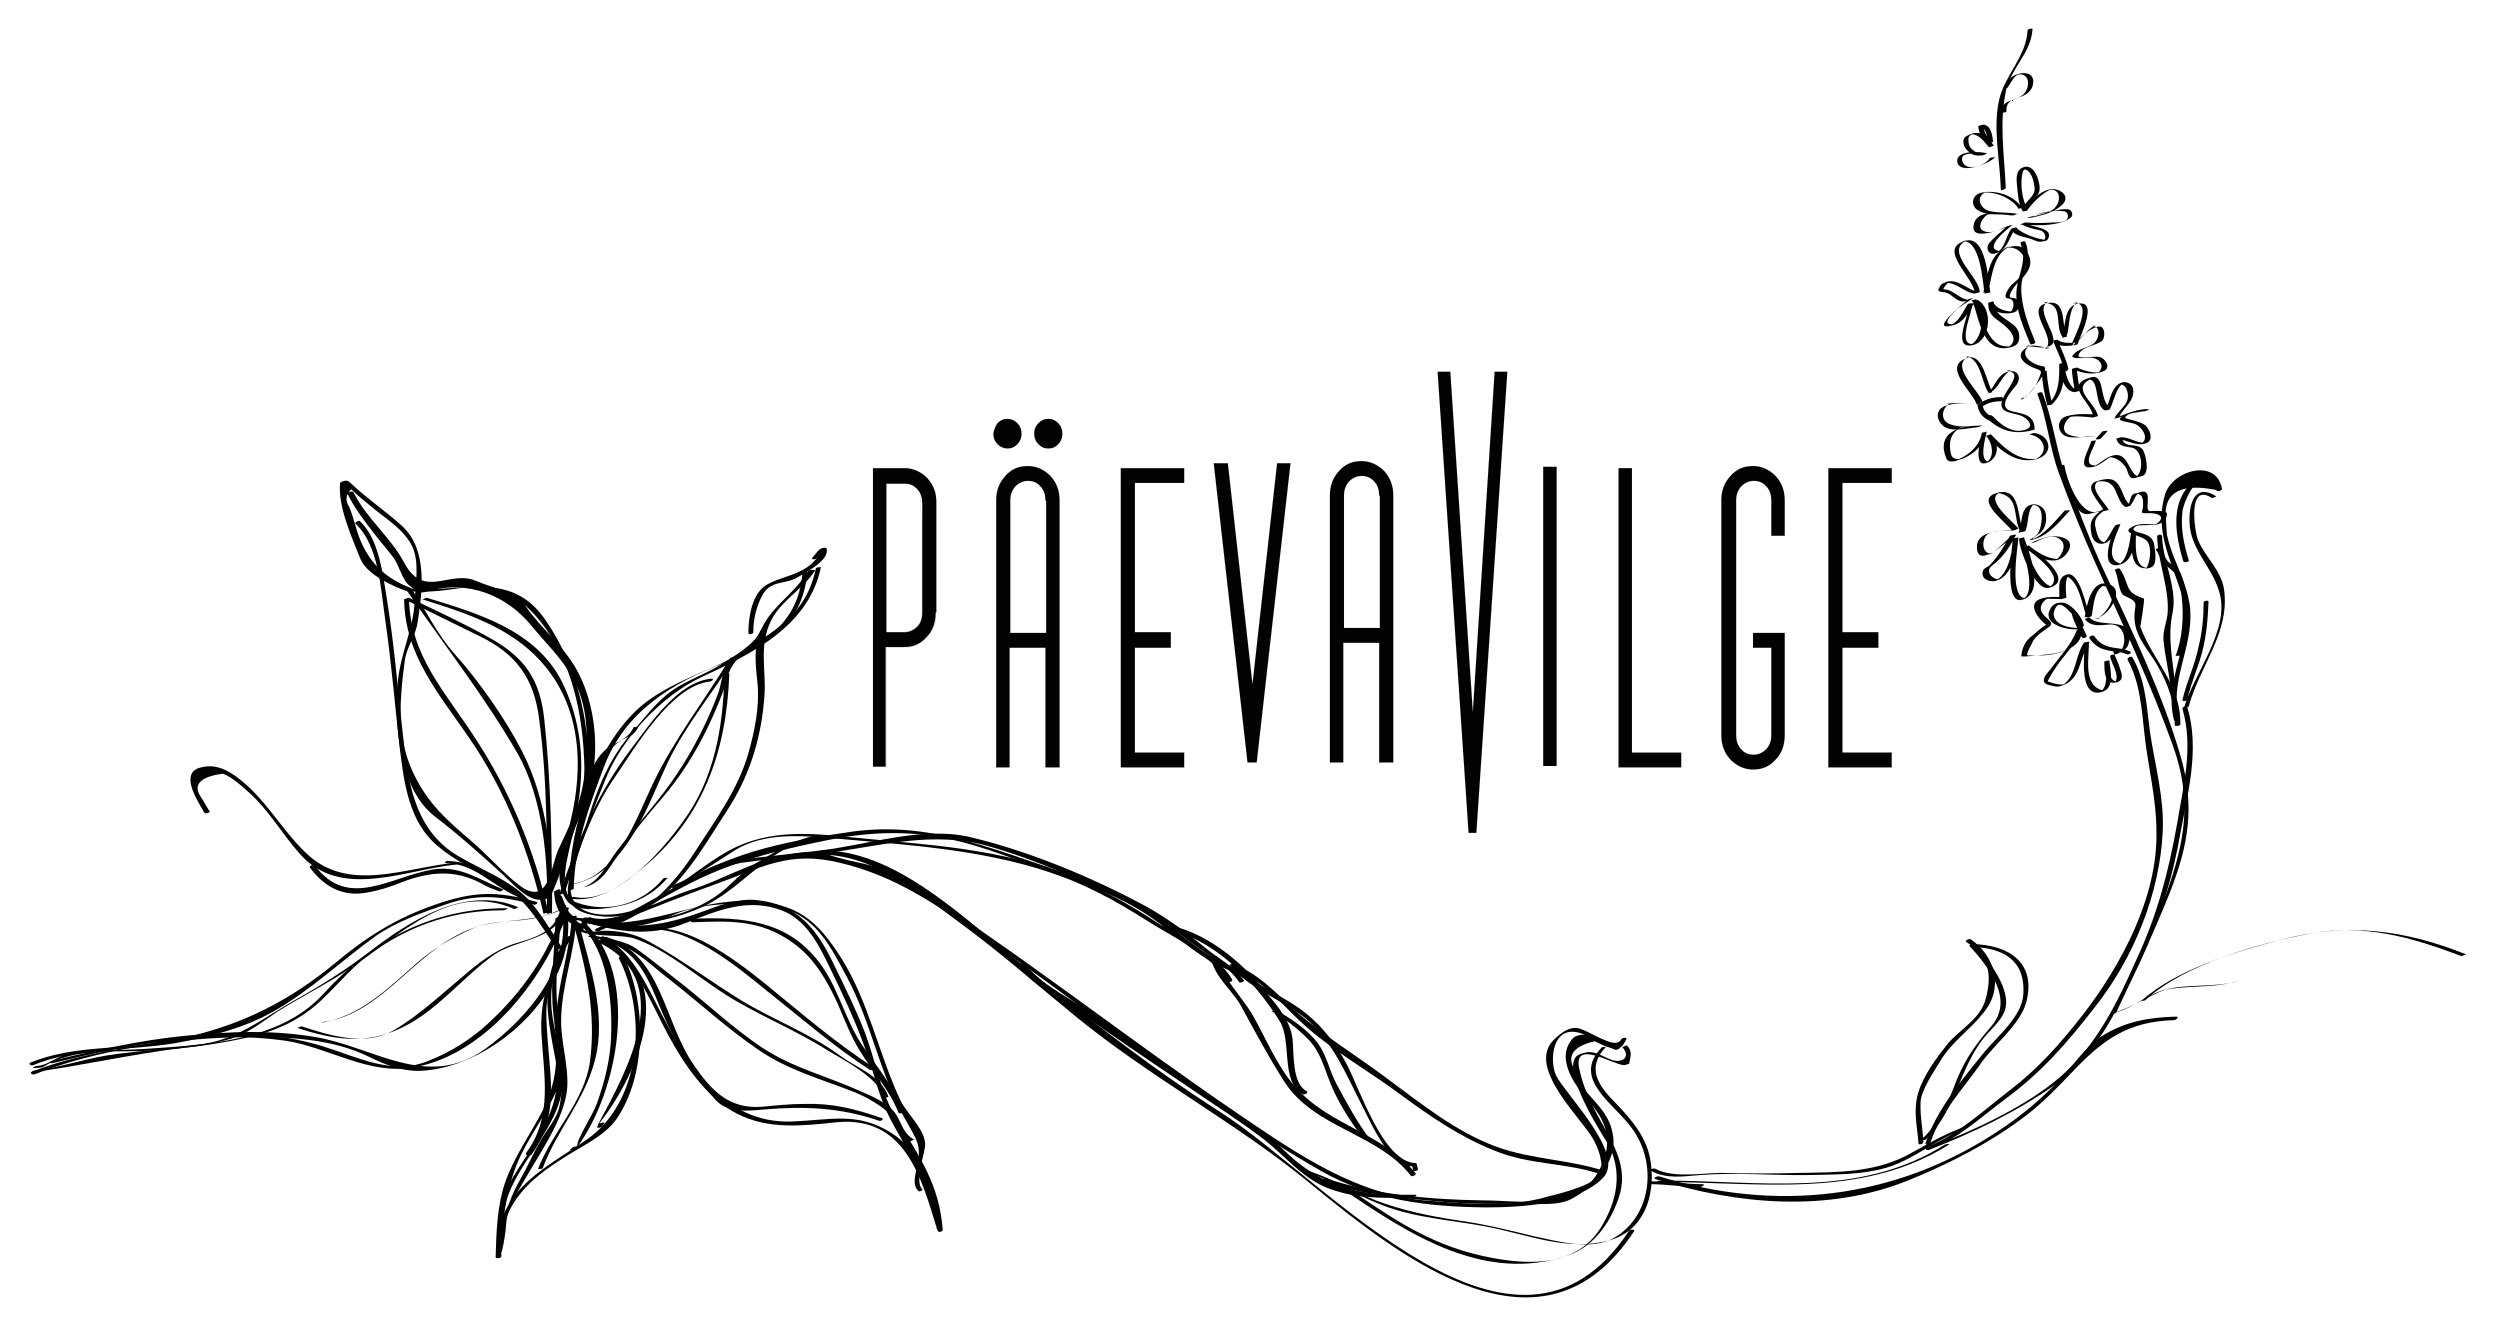 <?xml version="1.0" encoding="utf-8"?>
<!-- Generator: Adobe Illustrator 22.0.1, SVG Export Plug-In . SVG Version: 6.00 Build 0)  -->
<svg version="1.1" id="Layer_1" xmlns="http://www.w3.org/2000/svg" xmlns:xlink="http://www.w3.org/1999/xlink" x="0px" y="0px"
	 viewBox="0 0 355.1 190.9" style="enable-background:new 0 0 355.1 190.9;" xml:space="preserve">
<style type="text/css">
	.st0{fill:#020202;}
	.st1{fill:none;}
	.st2{fill:#020202;stroke:#020202;stroke-width:1.000000e-02;}
	.st3{fill:none;stroke:#020202;stroke-width:1.000000e-02;}
</style>
<g>
	<g>
		<g>
			<path class="st0" d="M29.8,115.3c-0.4-0.7-0.8-1.3-1.2-2c-1.3-1.8-0.2-3,3.1-3.4c1.4,0.6,2.6,1.7,3.7,2.7
				c2.8,2.5,4.7,5.9,7.2,8.7c5.8,6.6,15,2.2,22.2,1.5c0.2,0,0.8-0.4,0.3-0.3c-7.4,0.6-15.7,4.6-21.8-1.5c-3.6-3.5-5.7-7.8-9.9-10.8
				c-1.7-1.2-3.3-1.7-5.2-1.1c-2.7,1,0.1,5,0.8,6.3C29.2,115.7,29.8,115.4,29.8,115.3L29.8,115.3z"/>
		</g>
	</g>
	<g>
		<g>
			<path class="st0" d="M49.4,70.2c0.9,1.9,2.3,3.7,3.6,5.4c0.9,1.2,1.9,2.3,2.8,3.5c0.9,1.1,1.3,3.3,2.4,4.1c1,0.8,1.2,1.2,2.5,0.8
				c5.8-1.7,11.3,0.6,14.8,4.9c1.9,2.3,3.9,4.2,5.5,6.8c2.8,4.6,2.5,9.3,2,14.4c-0.4,3.9-2.1,7.1-3.7,10.6c-1.1,2.4-1.3,8.3-5.6,5
				c-2.3-1.8-4.3-4.1-6.6-6.1c-3.6-3.1-6.2-5.3-8.3-9.6c-1.8-3.7-2.1-7.5-1.8-11.5c0.1-1.6,0.3-3.2,0.5-4.7c0.3-2,1.5-3.4,1.8-5.3
				c0.7-4.5,1.5-10.4-2.2-13.8c-2.3-2.1-4.9-3.8-7.2-6c-0.5-0.5-0.7-0.5-1.3-0.3c-0.1,0-0.3,0.1-0.3,0.3C48,72,50,76.4,51.2,79.4
				c0.9,2.2,4.6,3.9,6.7,4.6c0.3,0.1,0.8-0.3,0.4-0.5c-4.2-1.6-6.6-4.4-7.8-8.8c-0.3-0.9-0.5-1.8-0.9-2.7c-0.6-0.9-0.5-1.8,0.3-2.5
				c1.1,1.1,2.3,2,3.5,3c1.9,1.5,4.1,2.9,5.2,5.2c1,2.3,0.4,5.4,0.3,7.8c-0.2,3.9-2.1,7.5-2.4,11.5c-0.5,5.8,0.1,15,5.3,19
				c3.4,2.6,6.4,5.3,9.6,8.2c1.2,1.1,3.4,3.6,5.2,3.6c1.3,0,1.6-0.3,2.1-1.6c1.4-3.2,2-6.7,3.6-10c3.1-6.4,3-14.9-0.4-21.1
				c-1.9-3.4-4.9-5.7-7.1-8.8c-1.5-2.2-4.9-2.8-7.2-3.8c-3.8-1.6-7.4,2.7-10.2-2.6c-1.9-3.6-5.4-6.3-7.2-10
				C50,69.7,49.3,69.9,49.4,70.2L49.4,70.2z"/>
		</g>
	</g>
	<g>
		<g>
			<path class="st0" d="M57.4,85.1c3.5,1.7,7.1,3.5,10.6,5.2c5.4,2.6,7.9,6.1,8.6,12c1.2,9,1.1,18.4,1.1,27.5c0-0.1,0.7-0.1,0.7-0.2
				c0-9.1-0.1-18.4-1.1-27.5c-0.6-5.5-2.7-8.6-7.4-11.3c-3.7-2.1-8-4.1-11.8-5.9C57.9,84.9,57.5,85.2,57.4,85.1L57.4,85.1z"/>
		</g>
	</g>
	<g>
		<g>
			<path class="st0" d="M57.4,85.1c0.1,8,5,13.5,9.3,19.8c5.1,7.4,8.5,16.1,10.5,24.9c0,0,0.7-0.2,0.7-0.2
				c-2-8.9-5.5-17.3-10.5-24.9c-4.2-6.5-9.2-11.6-9.3-19.8C58.1,85,57.4,85.1,57.4,85.1L57.4,85.1z"/>
		</g>
	</g>
	<g>
		<g>
			<path class="st0" d="M78.4,129.6c0.2-7.6-0.7-15.9-4.2-22.8c-2.4-4.7-6.2-10.1-9.7-14c-2.4-2.7-4-6.1-6-9.1
				c-0.1-0.1-0.7,0.3-0.7,0.2C63,91.5,68.9,99,73.5,107c3.7,6.5,4.4,15.4,4.2,22.8C77.7,129.7,78.4,129.7,78.4,129.6L78.4,129.6z"/>
		</g>
	</g>
	<g>
		<g>
			<path class="st0" d="M59.9,85.1c7.6,2.4,14.8,4.7,19.2,11.9c5.3,8.9,2.6,20.1-1.2,29c0.1-0.1,0.7,0,0.7-0.2
				c4-9.4,5.9-19.5,1.2-29c-3.7-7.3-12-9.7-19.2-11.9C60.5,84.9,60.1,85.2,59.9,85.1L59.9,85.1z"/>
		</g>
	</g>
	<g>
		<g>
			<path class="st0" d="M79.7,128.9c1.8,8-4.7,15.7-10.8,20.1c-8.2,5.9-15.8-0.3-24.1-1.7c-6.5-1.1-14.3-0.9-20.8,0.4
				c-6.4,1.2-13.3,2.1-19.4,4.5c-0.5,0.2,0,0.5,0.3,0.4c9.1-3.6,20.5-5.2,30.2-5.3c6,0,12.1,0.2,17.5,2.9c2.3,1.1,4.5,2,7.2,1.9
				c10.6-0.5,23.1-12.2,20.6-23.5C80.3,128.4,79.6,128.6,79.7,128.9L79.7,128.9z"/>
		</g>
	</g>
	<g>
		<g>
			<path class="st0" d="M42.2,146c5.2,1.7,9.7,2.4,14.6,0.1c5.1-2.3,8.9-7.3,13.4-10.5c3.2-2.2,8.6-2,10-6.2c0,0.1-0.7,0.1-0.7,0.2
				c-1,2.9-3.6,3.6-6.3,4.4c-2.9,0.9-5.4,2.9-7.7,4.9c-3.1,2.6-6,5.3-9.5,7.4c-4,2.4-9.1,0.8-13.1-0.5C42.8,145.7,42.4,146,42.2,146
				L42.2,146z"/>
		</g>
	</g>
	<g>
		<g>
			<path class="st0" d="M45.6,145.3c5.6-1,9.4-4.8,13.6-8.5c2.4-2.1,5-3.6,7.9-4.9c3.4-1.4,6.1-0.8,9.4-1.6c1.4-0.4,2-0.5,3.3-1.1
				c-0.2,0.1-0.5,0.1-0.7,0.2c-3.4,1.6-7.6,1.1-11.2,2.2c-8.4,2.5-13,12-21.5,13.5C46.1,145.1,45.8,145.2,45.6,145.3L45.6,145.3z"/>
		</g>
	</g>
	<g>
		<g>
			<path class="st0" d="M76.2,128.1c-5.7-1.6-8.9-1.5-14.4,0.4c-5.5,1.9-9.8,4.6-14.2,8.3C40.1,143,32.5,146.4,23,148
				c-6.2,1.1-12.7,0.5-18.6,2.9c-0.5,0.2,0,0.5,0.3,0.4c6.3-2.6,13.4-2,20-3.1c4.6-0.8,9.8-2.1,13.9-4.4c5.4-3,9.7-7.2,14.7-10.8
				c3-2.1,6.7-3.4,10.2-4.6c4.4-1.5,7.9-1.1,12.4,0.1C76,128.6,76.6,128.2,76.2,128.1L76.2,128.1z"/>
		</g>
	</g>
	<g>
		<g>
			<path class="st0" d="M63.4,122.6c4.1,0.1,6.6,3.3,10.2,4.8c0.2,0.1,0.9-0.2,0.6-0.3c-3.8-1.5-6.3-4.7-10.5-4.8
				C63.4,122.2,62.9,122.6,63.4,122.6L63.4,122.6z"/>
		</g>
	</g>
	<g>
		<g>
			<path class="st0" d="M114.8,81.1c-2.2,3.7-6.1,5.4-7.2,9.8c-0.5,1.9-0.2,4.3,0,6.2c0.3,3.3-0.4,6.7-1.3,9.9
				c-1.5,5.2-4.7,9.5-7.6,14c-1.6,2.5-3.4,4.7-5.6,6.7c-3,2.7-13.4,4.1-11.9-2.8c1-4.6,3-9.8,4.8-14.2c2.3-5.8,8-11.9,13.6-14.5
				c7.3-3.4,15.2-7.2,17-15.6c0-0.1-0.7,0-0.7,0.1c-1.6,7.6-7.3,9.6-13.2,13.5c-2.3,1.5-4.9,2.3-7.1,3.8c-2.2,1.5-4.1,4-5.8,6
				c-4.4,5-5.8,10.8-7.7,16.9c-1.4,4.5-3.4,8.3,2.8,9.2c9.1,1.3,14-8.3,18.2-14.7c3.4-5.1,5.1-10.7,5.5-16.8
				c0.2-3.6-0.8-6.9,0.9-10.4c1.4-2.9,4.6-4.5,6.3-7.2C115.5,80.9,114.9,80.9,114.8,81.1L114.8,81.1z"/>
		</g>
	</g>
	<g>
		<g>
			<path class="st0" d="M107,89.8c0-1.8,0.4-3.5,1.2-5.1c1.2-2.4,3.3-1.6,5.1-2.7c1.1-0.7,4.6-2.4,4.1-4.1c0-0.1-0.2-0.1-0.3-0.1
				c-0.8,0-1.2,0.9-1.7,1.4c-0.3,0.3,0.4,0.3,0.6,0.1c0.3-0.3,0.5-0.6,0.8-0.9c-0.7,0.8-1.3,1.6-2.2,2.2c-1.8,1.2-3.8,1.4-5.6,2.4
				c-2.2,1.2-2.7,4.7-2.7,6.9C106.3,90.2,107,90.1,107,89.8L107,89.8z"/>
		</g>
	</g>
	<g>
		<g>
			<path class="st0" d="M102.9,95.9c-0.2,7.4-1.4,14.7-5.9,20.8c-3.1,4.3-9.6,11.9-15.5,10.7c-0.2,0-0.5,0.2-0.7,0.2
				c3.8,0.7,7.2-1.6,10-3.9c9-7.2,12.4-16.8,12.8-28.1C103.6,95.7,102.9,95.8,102.9,95.9L102.9,95.9z"/>
		</g>
	</g>
	<g>
		<g>
			<path class="st0" d="M83.4,125.9c2.1-0.7,3-2.4,4.2-4.2c1.9-3,4.2-5.7,6.5-8.4c4.3-5,7.3-11.1,9.4-17.3c0,0.1-0.7,0.1-0.7,0.2
				c-1.9,5.8-4.7,11.3-8.4,16.2c-2.2,2.9-4.6,5.6-6.8,8.5c-1.5,2-2.4,4.3-4.9,5.2C82.9,126,83.1,126,83.4,125.9L83.4,125.9z"/>
		</g>
	</g>
	<g>
		<g>
			<path class="st0" d="M131,168.9c-1.1-0.9,0.3-5,0.4-6.1c0.2-2.2-2.6-4.6-3.5-6.5c-3.1-6.6-4.5-14-8.4-20.2
				c-3.5-5.5-6.3-7.8-12.9-8.1c-8-0.4-15.3,4.4-23,2.7c-0.2,0-0.9,0.3-0.4,0.4c4.8,1,8.1,0.8,12.6-1.2c4-1.8,10.5-1.8,14.7-1
				c5.3,1,7.5,5.6,9.8,9.9c3.5,6.5,4.7,14,8.4,20.4c1.5,2.7,2.2,3.4,1.6,6.4c-0.2,0.9-0.8,2.7,0.1,3.5
				C130.5,169.4,131.1,169.1,131,168.9L131,168.9z"/>
		</g>
	</g>
	<g>
		<g>
			<path class="st0" d="M71.3,177.7c0.3-1.3,0.5-2.5,0.6-3.9c0.2-2.4,1.4-4.1,2.6-6.2c2-3.5,5.1-7.9,5.9-11.9
				c0.7-3.2-0.7-7.2-0.7-10.6c0-5.1,2-9.9,2.2-15c0-0.1-0.7,0-0.7,0.2c-0.2,4.5-1.8,8.8-2.1,13.3c-0.3,4.4,1.3,9,0.4,13.4
				c-0.3,1.7-1.7,3.3-2.6,4.8c-1.1,1.9-2,4-3.1,5.9c-2.1,3.7-2.1,6-3.2,10C70.5,178,71.2,177.9,71.3,177.7L71.3,177.7z"/>
		</g>
	</g>
	<g>
		<g>
			<path class="st0" d="M77.1,165.9c2-5.4,5.9-9.5,7.4-15.3c1.7-6.4-0.7-13.4-2.3-19.5c0,0-0.7,0.2-0.7,0.2
				c1.8,6.6,3.2,12.6,2.3,19.5c-0.8,5.7-5.4,10-7.4,15.3C76.4,166,77.1,166.1,77.1,165.9L77.1,165.9z"/>
		</g>
	</g>
	<g>
		<g>
			<path class="st0" d="M81.5,163.2c-0.1-0.2-0.2-0.2-0.2-0.1c0,0,0.7-0.1,0.7-0.2c5.8-7.8,9-24.4,1-31.9c-0.1-0.1-0.6,0.3-0.7,0.2
				c4,3.8,4.7,10.8,4.5,16c-0.1,3.2-0.9,6.4-2,9.5c-0.5,1.5-3,5.3-2.8,6.1c0,0-0.7,0.1-0.7,0.2c-0.2,0.2-0.3,0.3-0.5,0.5
				C80.9,163.3,81.3,163.4,81.5,163.2L81.5,163.2z"/>
		</g>
	</g>
	<g>
		<g>
			<path class="st0" d="M85.5,160c0.1-0.1,0.2-0.3,0.3-0.4c0.2-0.3-0.5-0.1-0.7,0c5.6-7.1,11.5-20.9,0.4-26.1
				c-0.2-0.1-0.9,0.2-0.6,0.3c11.4,5.4,4.2,18.2,0,26c-0.1,0.2,0.6,0,0.6,0c0.5-0.4-0.7,0.2-0.7,0.2C84.7,160.3,85.4,160.2,85.5,160
				L85.5,160z"/>
		</g>
	</g>
	<g>
		<g>
			<path class="st0" d="M129.9,161.9c-1.5-0.8-1.7-2-2.5-3.4c-1-1.8-3.6-2.8-5.4-3.6c-4.7-2.1-9.3-3.2-13.6-6
				c-4.4-2.9-8.3-6.7-12.5-9.9c-1.8-1.4-3.5-2.8-5.3-4.1c-1.9-1.4-4.2-1.5-6.5-2.1c-0.2-0.1-0.5,0.3-0.7,0.2
				c1.8,0.5,3.6,0.7,5.4,1.5c2.3,1.1,4.4,3.2,6.4,4.7c4.2,3.3,8.1,6.9,12.5,9.9c4.2,2.9,9,4.2,13.6,6c1.7,0.7,3.1,1.5,4.5,2.6
				c1.6,1.3,1.5,3.4,3.4,4.4C129.3,162.2,129.8,161.8,129.9,161.9L129.9,161.9z"/>
		</g>
	</g>
	<g>
		<g>
			<path class="st0" d="M125.2,158.8c-3.8-1.3-6.8-2.1-10.9-2c-2,0-4,0.2-6,0.4c-4.9,0.4-7.4-2.5-9.8-6c-4.2-6.1-4.5-15.5-12.3-18.1
				c-0.3-0.1-0.9,0.3-0.4,0.4c6,2,6.8,7.6,9.3,12.6c1.9,3.7,3.7,7,6.6,10.2c1.7,1.8,4.5,1.5,6.7,1.3c5.9-0.5,10.9-0.3,16.5,1.6
				C125.1,159.3,125.7,158.9,125.2,158.8L125.2,158.8z"/>
		</g>
	</g>
	<g>
		<g>
			<path class="st0" d="M126.2,155.8c-1-3-4.5-4.1-6.8-5.8c-4.3-3.2-9.5-5.1-14.1-7.9c-4.4-2.7-8.6-5.9-13.2-8.4
				c-1.8-1-3.7-1.4-5.7-1.5c-1.5-0.1-3.1,0.7-4.2-0.7c-0.1-0.1-0.7,0.3-0.7,0.2c1.2,1.6,6.6,0.9,8.6,1.6c4.6,1.6,8.9,5.4,13,8
				c4.6,2.9,9.7,4.9,14.3,7.8c2.6,1.6,7.2,3.8,8.3,6.9C125.5,156,126.2,155.8,126.2,155.8L126.2,155.8z"/>
		</g>
	</g>
	<g>
		<g>
			<path class="st0" d="M124.4,151.8c-5.7-3.6-10.8-8.1-16-12.3c-4-3.2-11.2-8.7-16.7-7.5c-0.2,0-0.5,0.2-0.7,0.2
				c6-1.4,13.7,5.1,18,8.6c4.8,3.8,9.5,7.9,14.6,11.2C123.8,152.1,124.2,151.7,124.4,151.8L124.4,151.8z"/>
		</g>
	</g>
	<g>
		<g>
			<path class="st0" d="M98.4,131c5.3-0.2,9.6-0.4,14.2,2.9c3,2.1,4.9,5.4,6.4,8.7c1,2.3,1.8,4.5,3.1,6.6c1.8,3,4.2,5.5,5.5,8.8
				c0.1,0.3,0.8,0.1,0.7-0.2c-1.3-3.3-3.6-6.1-5.6-9c-2.5-3.5-3.4-7.9-5.9-11.5c-4.6-6.6-11.2-7.1-18.5-6.8
				C98.1,130.5,97.9,131,98.4,131L98.4,131z"/>
		</g>
	</g>
	<g>
		<g>
			<path class="st0" d="M83.3,130.6c1.5,0.5,2.9,1,4.4,0.4c4.6-1.9,9.2-3.7,13.9-5.4c6.5-2.3,10.4-4.9,17.9-3
				c6.1,1.5,10.6,4.1,15.8,7.5c17.7,11.7,33.9,25.7,52.3,36.2c7.4,4.2,15,5.1,23.4,5.2c4.9,0,13-0.4,16.7-4.2
				c3.3-3.4-5.5-12-6.7-14.6c-1.1-2.5-0.3-8.7,5.4-5c1,0.7,1.7,1,2.8,1.2c1.1,0.2,1.4-0.5,1.8-1.3c0.2-0.3-0.6-0.2-0.7,0
				c-0.9,1.8-4.9-1.6-6.5-1.6c-1.3,0-2.4,1-3.2,1.8c-3.7,3.9,4,11,5.7,14c0.8,1.5,1.2,2.7,1.2,4.4c-0.1,2-6.2,3.4-7.8,3.8
				c-5.1,1.5-11,1-16.2,0.6C193,170,184.4,164,176,158.3c-16.2-11-31.5-23.2-48.1-33.7c-3-1.9-6.9-2-10.2-3.2
				c-2.1-0.7-4.2-0.3-6.4,0.1c-4.5,0.9-8.8,3.5-13.2,4.9c-3.6,1.1-10.8,5.1-14.2,3.9C83.7,130.2,83,130.5,83.3,130.6L83.3,130.6z"/>
		</g>
	</g>
	<g>
		<g>
			<path class="st0" d="M174.7,137.2c2.6,3,7,4.7,10.3,7.1c4.3,3.3,6.4,8.8,8.8,13.4c1.2,2.4,3.2,6.8,5.9,7.8c1.2,0.4,0.8-0.2,1,0.7
				c0.1,0.3,0.8,0.1,0.7-0.2c-0.1-0.2-0.1-0.5-0.2-0.7c0-0.1-0.1-0.1-0.2-0.1c-4.6-0.2-7.9-10.7-9.8-14.2c-1.4-2.6-3.2-5-5.5-6.9
				c-3.1-2.6-7.6-4.1-10.3-7.1C175.2,136.7,174.5,137,174.7,137.2L174.7,137.2z"/>
		</g>
	</g>
	<g>
		<g>
			<path class="st0" d="M187.8,167.8c5.6,1.9,11.2,2.4,17.1,2.9c4.1,0.4,8.2,0.3,12.3,0.3c1.8,0,4.1,0.2,5.8-0.6
				c3.2-1.6,6.8-5.3,6.1-9.2c-0.4-2.5-1.8-3.9-3.4-5.7c-1-1.1-1.7-2.4-2.2-3.8c-0.9-1.9,0.1-3.1,3-3.8c1,0.4,2,0.8,2.9,1.2
				c0.2,0.1,0.9-0.2,0.6-0.4c-1.4-0.6-5.2-2.8-6.7-1.1c-2.4,2.9,0.5,6.7,2.5,9c2.7,3,3.3,6.1,1.3,9.7c-3.1,5.8-11.1,4.2-16.5,4.2
				c-7.4-0.1-15.2-0.8-22.2-3.1C187.9,167.3,187.3,167.7,187.8,167.8L187.8,167.8z"/>
		</g>
	</g>
	<g>
		<g>
			<path class="st0" d="M184.2,166.1c4.3,1.1,8,3.5,12.2,5.1c4.6,1.8,9.8,2.1,14.6,3c5.9,1.1,11.5,3.6,17.5,2c5-1.3,6.6-6.3,6-10.9
				c-0.4-3.5-2.6-6.1-4.9-8.5c-2.6-2.6-4.4-5.1-1.4-8.2c-0.1,0.2-0.6,0-0.7,0.2c-4.4,4.5,1.9,8,4.4,11.6c3.5,4.9,2.7,12.3-2.6,15.4
				c-3.2,1.9-8.1,0.5-11.4-0.2c-3.7-0.9-7.3-1.8-11.1-2.3c-3.9-0.6-7.7-1.4-11.4-2.8c-3.6-1.4-6.8-3.5-10.6-4.5
				C184.7,165.9,184.4,166.2,184.2,166.1L184.2,166.1z"/>
		</g>
	</g>
	<g>
		<g>
			<path class="st0" d="M172,136.1c0.6,2.9,3.2,4.6,4.5,7.2c1.9,3.5,3.8,7,5.9,10.3c4.3,6.7,13.2,7.3,18,13.4
				c0.1,0.2,0.8-0.1,0.7-0.3c-4.5-5.7-12.3-6.8-17.1-12.3c-2.5-2.8-4.2-6.9-6-10.1c-1.5-2.6-4.6-5.7-5.2-8.5
				C172.7,135.7,172,135.9,172,136.1L172,136.1z"/>
		</g>
	</g>
	<g>
		<g>
			<path class="st0" d="M180.6,143.6c1.9,1.1,3.6,2.4,5.1,3.9c1.8,1.8,2.3,3.9,3.2,6.2c1.1,2.8,3,5.8,4.9,8.2
				c0.1,0.1,0.7-0.3,0.7-0.2c-1.8-2.4-3.3-5.2-4.7-7.8c-1-1.9-1.3-3.9-2.6-5.7c-1.5-2-3.8-3.5-5.9-4.7
				C181.2,143.3,180.8,143.7,180.6,143.6L180.6,143.6z"/>
		</g>
	</g>
	<g>
		<g>
			<path class="st0" d="M175,139.1c-1.7-3-5.8-4.8-8.6-6.7c-4.4-3-8.9-5.7-13.9-7.7c-10.2-4.3-21-4.7-31.9-5.8
				c-6.5-0.7-12.3-1-17.9,2.4c-5,3-10.2,8-15.8,9.7c-0.4,0.1-0.3,0.6,0.1,0.5c3.5-1.1,6.9-4,10-6c2.5-1.6,5-3.2,7.5-4.8
				c4.2-2.5,9.4-2,14.1-1.6c10.2,0.9,20.4,1.5,30.2,4.7c5,1.6,9.6,4.1,14,6.9c3.4,2.2,9.5,5,11.4,8.6
				C174.5,139.7,175.2,139.4,175,139.1L175,139.1z"/>
		</g>
	</g>
	<g>
		<g>
			<path class="st0" d="M176.2,138.1c3.7,1.6,6.4,5.2,9.4,7.8c4.1,3.6,9.1,6.4,13.5,9.7c4.1,3,8.3,5.9,13.1,7.8
				c5,2.1,10.2,1.7,15.2,3.4c0.3,0.1,0.9-0.3,0.4-0.5c-4.9-1.6-10.2-1.6-15.2-3.4c-5.8-2.1-10.8-6.2-15.7-9.8
				c-4.4-3.3-9.1-6.1-13.2-9.8c-2.2-2-4.4-4.4-7.1-5.7C176.3,137.5,175.8,137.9,176.2,138.1L176.2,138.1z"/>
		</g>
	</g>
	<g>
		<g>
			<path class="st0" d="M85,132.3c4.1-1.8,8-4.2,12-6.3c6.7-3.6,13.3-5.2,20.7-6.7c6.6-1.3,12.7-1.4,19.3,0.4
				c4.9,1.3,9.7,3.4,14.5,5c4.7,1.6,9.1,3.4,13.1,6.4c3,2.3,6.4,5.4,10,6.7c0.3,0.1,0.9-0.3,0.4-0.5c-4.6-1.7-8.5-5.9-12.6-8.5
				c-3.6-2.4-8-3.7-12-5.1c-9.9-3.3-18.6-7-29.2-5.6c-7.6,1.1-15.3,2.4-22.1,6.1c-4.8,2.6-9.5,5.5-14.4,7.7
				C84.3,132.1,84.7,132.4,85,132.3L85,132.3z"/>
		</g>
	</g>
	<g>
		<g>
			<path class="st0" d="M95.9,126.1c3.3-1.3,6.2-3.1,9.8-3.6c3.5-0.5,7.1-0.8,10.7-1.2c8.4-1,16-3.5,24.4-1
				c6.2,1.8,12.5,4.6,18.3,7.3c3.7,1.7,7,3.9,10.1,6.3c2.1,1.6,5.4,3.4,6.8,5.6c0.1,0.2,0.8-0.1,0.7-0.2c-1.3-2-3.6-3.1-5.4-4.6
				c-2.7-2.2-5.5-4.3-8.6-6c-7.6-4.1-16.5-7.8-24.9-9.8c-6.9-1.6-14.4,1.1-21.3,1.9c-4.1,0.5-8.2,0.9-12.2,1.4
				c-3.1,0.4-5.8,2.4-8.6,3.5C95.2,126.1,95.6,126.3,95.9,126.1L95.9,126.1z"/>
		</g>
	</g>
	<g>
		<g>
			<path class="st0" d="M234.5,166.3c2.2,1.2,4.6,0.8,7,0.6c5.2-0.4,10.5,0.1,15.7,0c3.5-0.1,7.1,0,10.6-1c3.9-1.1,7.1-4,10.9-5.4
				c0.5-0.2,0-0.4-0.3-0.2c-2.4,0.9-4.6,2.2-6.8,3.4c-5,2.9-10.5,2.8-16,2.9c-3.7,0.1-7.3,0.1-11,0c-2.9,0-6.9,0.8-9.5-0.6
				C234.9,165.9,234.2,166.1,234.5,166.3L234.5,166.3z"/>
		</g>
	</g>
	<g>
		<g>
			<path class="st0" d="M273.2,162.2c-0.1-1.9-0.5-3.8-0.4-5.7c0.1-1.7,1.9-4.3,2.8-5.8c1.6-2.7,4.2-4.4,6.1-6.8
				c3-3.6,1.7-8.1-1.8-10.5c-0.2-0.1-0.9,0.2-0.6,0.4c3.1,2.1,3.7,4.3,2.8,7.9c-0.7,3-3.6,4.4-5.4,6.5c-1.6,2-3.4,4.4-4.2,6.9
				c-0.8,2.6-0.2,4.6,0,7.3C272.5,162.7,273.2,162.5,273.2,162.2L273.2,162.2z"/>
		</g>
	</g>
	<g>
		<g>
			<path class="st0" d="M235.2,167.5c11.5,3.6,24.5,4.8,36,0.1c5.9-2.4,11.9-5.5,16.9-9.4c2.3-1.8,4.4-4,6.4-6.1
				c4.3-4.5,7.8-7,14.3-7.2c0.3,0,0.8-0.5,0.3-0.5c-3.9,0.1-7.3,0.7-10.6,2.8c-2.2,1.4-3.9,4-5.7,5.9c-2.7,2.9-5.8,5.5-9.2,7.7
				c-14.6,9.6-31.4,11.4-47.9,6.3C235.3,167,234.7,167.4,235.2,167.5L235.2,167.5z"/>
		</g>
	</g>
	<g>
		<g>
			<path class="st0" d="M280,134.5c4.4,0.1,7.7,1.8,7.4,6.7c-0.2,3.2-3.7,6-5.6,8.3c-3,3.7-6.8,8.2-8.3,12.9
				c-0.1,0.3,0.6,0.2,0.7-0.1c1.4-4.3,4.7-7.7,7.2-11.3c1.8-2.6,5.5-5.4,6.4-8.6c1.5-5.7-2.5-8.2-7.6-8.3
				C280,134,279.5,134.5,280,134.5L280,134.5z"/>
		</g>
	</g>
	<g>
		<g>
			<path class="st0" d="M273.6,161.8c4.5-4.4,4.7-10.8,9-15.3c2.2-2.3,3-3.5,1.8-6.6c-0.9-2.1-2.4-4.1-4-5.8
				c-0.1-0.1-0.7,0.3-0.7,0.2c2.8,3.1,6.4,7.6,3.2,11.4c-2.5,2.9-4.1,5.2-5.4,8.8c-1.2,3.1-2.2,5.1-4.6,7.4
				C273.1,161.9,273.5,162,273.6,161.8L273.6,161.8z"/>
		</g>
	</g>
	<g>
		<g>
			<path class="st0" d="M350.4,135.6c-9-3.6-17.1-4.6-26.5-2.1c-6.4,1.7-14.8,4.2-19.8,8.7c0.2-0.1,0.6,0,0.7-0.2
				c5.6-5.1,16.3-8.1,23.4-9.4c7.6-1.4,14.3,0.5,21.4,3.2C349.8,135.8,350.2,135.5,350.4,135.6L350.4,135.6z"/>
		</g>
	</g>
	<g>
		<g>
			<path class="st0" d="M274,163.3c6.1-2.3,12.7-5.5,18-9.3c5.1-3.7,8-9.1,10.7-14.7c3.3-6.6,5.6-13.1,6.9-20.4
				c1.1-6,2.9-12.4,1.1-18.4c-0.1-0.3-0.8-0.1-0.7,0.2c1.6,5.5,0.1,11-0.8,16.5c-1.2,6.7-2.8,12.8-5.7,19
				c-2.7,6.1-5.7,12.3-10.8,16.7c-4.9,4.3-12.8,7.9-19,10.2C273.3,163.1,273.7,163.4,274,163.3L274,163.3z"/>
		</g>
	</g>
	<g>
		<g>
			<path class="st0" d="M235.4,167.9c14-0.1,28.8,2.6,41.4-5.3c0.3-0.2-0.4-0.1-0.6,0c-12.3,7.8-26.7,5-40.4,5.1
				C235.8,167.6,235.1,167.9,235.4,167.9L235.4,167.9z"/>
		</g>
	</g>
	<g>
		<g>
			<path class="st0" d="M315.6,69.4c-0.8-4.4-7.1-2.6-8.1,0.9c-1.6,5.5,1.2,9.7,2.6,14.9c1.6,6-2.9,11.1-1.3,17.1
				c0.1,0.3,0.8,0.1,0.7-0.2c-1.4-5.3,2-10.1,1.6-15.5c-0.2-2.7-1.5-5.4-2.5-7.9c-0.3-0.9-0.6-1.8-0.8-2.7c-0.1-0.9-0.1-1.8-0.2-2.8
				c-0.1-3.3,2.3-4.6,7.2-3.6C314.9,69.9,315.7,69.7,315.6,69.4L315.6,69.4z"/>
		</g>
	</g>
	<g>
		<g>
			<path class="st0" d="M274,163.3c4-1.4,7.7-4.9,11.1-7.4c5.1-3.8,8.6-7.9,12.5-12.9c5.5-7,9.2-16.1,9.6-25
				c0.2-4.7-1.1-9.3-1.8-13.9c-0.5-3.7-0.6-7.4-2.5-10.7c-0.1-0.3-0.8,0-0.7,0.3c1.8,3.3,2,7,2.4,10.6c0.5,4.6,1.7,9.1,1.7,13.8
				c0.2,9.3-5,19-10.5,26.1c-3.3,4.2-6.3,7.6-10.5,10.8c-3.4,2.6-7.5,6.4-11.6,7.9C273.4,163,273.5,163.5,274,163.3L274,163.3z"/>
		</g>
	</g>
	<g>
		<g>
			<path class="st0" d="M300,143.9c2.8-0.7,5-2.4,7.7-3.4c-0.2,0.1-0.5,0.1-0.7,0.2c3.4-0.8,6.9-0.3,10.3-1.2c0.1,0,0.8-0.2,0.5-0.1
				c-3.4,0.9-7,0.3-10.4,1.2c-2.5,0.7-4.4,2.6-6.9,3.2C300.4,143.8,299.7,144,300,143.9L300,143.9z"/>
		</g>
	</g>
	<g>
		<g>
			<path class="st0" d="M310.9,100.3c1.5-5.6,5.9-10.5,5-16.6c-0.4-2.7-2.7-4.6-3.7-7c-0.5-1.3-1.5-8.2,1.9-6
				c0.2,0.1,0.8-0.2,0.7-0.2c-3-1.9-3.9,0.9-3.8,3.7c0.1,3.8,3.2,6.3,4.2,9.8c1.7,5.4-3.6,11.6-5,16.6
				C310.1,100.6,310.9,100.5,310.9,100.3L310.9,100.3z"/>
		</g>
	</g>
	<g>
		<g>
			<path class="st0" d="M300.6,143.8c2.6-5.7,5.3-11.2,7.6-17c2.7-6.9,3.6-12.3,1.5-19.5c-2.6-8.9-6.8-17.5-10.7-25.9
				c-2-4.2-3.6-8.6-5.3-12.9c-1.6-4.2-2-8.6-3.6-12.7c-0.1-0.2-0.8,0-0.7,0.2c1.4,3.6,1.7,7.5,3,11.1c1.6,4.3,3.3,8.6,5.2,12.8
				c3.8,8.6,7.8,17,11,25.9c2.8,7.7,1.8,13.6-0.9,21.1c-2.2,5.8-5,11.4-7.6,17C299.8,144.1,300.5,144,300.6,143.8L300.6,143.8z"/>
		</g>
	</g>
	<g>
		<g>
			<path class="st0" d="M309,97.7c-0.3-3.7-1.2-6.9-0.4-10.7c0.7-3.5-1.4-7.3-1.5-10.8c0-0.4-0.7-0.3-0.7,0
				c0.1,3.7,1.7,7.1,1.5,10.8c-0.1,1.3-0.7,2.5-0.6,3.9c0.2,2.3,0.8,4.5,1,6.8C308.3,98.2,309.1,98.1,309,97.7L309,97.7z"/>
		</g>
	</g>
	<g>
		<g>
			<path class="st0" d="M313,85.6c0,2.1-0.2,4.2-0.7,6.2c-0.5,2.6-1.7,5-2.3,7.6c-0.1,0.3,0.7,0.2,0.7-0.1c0.5-2.3,1.5-4.4,2.1-6.7
				c0.6-2.3,0.8-4.7,0.9-7.1C313.7,85.2,313,85.3,313,85.6L313,85.6z"/>
		</g>
	</g>
	<g>
		<g>
			<path class="st0" d="M310.9,79.6c-0.7-2.3-1.2-4.5-0.9-7c0.2-1.4,2.4-6.5,4-3.5c0.1,0.2,0.8-0.1,0.7-0.2c-1-1.9-2.5-1.2-3.7,0
				c-2.8,2.9-1.9,7.4-0.9,10.8C310.2,80,311,79.8,310.9,79.6L310.9,79.6z"/>
		</g>
	</g>
	<g>
		<g>
			<path class="st0" d="M309.7,93.1c1-2.4,1-5.1,0.9-7.6c-0.1-1.3-0.3-2.6-0.8-3.9c-0.3-0.7-1.2-1.3-1.8-1.8c-0.5-0.5-0.8-1.4-1.1-2
				c0-0.1-0.7,0.2-0.7,0.2c0.7,1.3,1.2,2.2,2.4,3.1c1,0.8,1.2,2.6,1.3,3.8c0.3,2.7,0.1,5.8-0.9,8.3C309,93.1,309.6,93.2,309.7,93.1
				L309.7,93.1z"/>
		</g>
	</g>
	<g>
		<g>
			<path class="st0" d="M295.3,89.2c-1.2,0-3.4-0.3-3.6-1.9c0-0.4,0.3-1.4,0.8-1.4c0.5,0,0.9,0.4,1.2,0.7c0.7,0.6,1.3,1.5,1.6,2.4
				c0,0.2,0.8,0,0.7-0.2c-0.3-1.1-1.2-2.3-2.2-2.9c-0.7-0.5-1.9-0.4-2.4,0.3c-1.6,2.3,1.7,3.2,3.4,3.2
				C295,89.5,295.7,89.2,295.3,89.2L295.3,89.2z"/>
		</g>
	</g>
	<g>
		<g>
			<path class="st0" d="M302.5,92.5c-0.7-0.3-1.5-0.4-2.3-0.5c-1.2-0.2-2-0.6-2.7-1.6c-0.2-0.3-0.9,0-0.7,0.3
				c0.6,0.8,1.3,1.4,2.3,1.6c1,0.3,2,0.2,2.9,0.6C302.4,93.1,302.9,92.7,302.5,92.5L302.5,92.5z"/>
		</g>
	</g>
	<g>
		<g>
			<path class="st0" d="M284.9,26.7c-0.2-4.7-1-9.5,0.1-14.1c0.8-3.1,3.5-5.1,3.7-8.5c0-0.1-0.7,0-0.7,0.2c-0.2,3.7-3.1,6.2-4,9.7
				c-1,4.1,0.1,8.8,0.2,13C284.1,27.1,284.9,26.9,284.9,26.7L284.9,26.7z"/>
		</g>
	</g>
	<g>
		<g>
			<path class="st0" d="M288,29.7c-0.8-1.3-1.1-3.7-0.7-5.2c0.2-0.8,0.8-0.3,1.1,0.2c0.4,0.6,0.5,1.3,0.6,2c0.1,1.3-1.5,1.9-1.7,3.1
				C287.2,30.1,287.9,30,288,29.7c0.2-0.9,0.9-1.3,1.4-2c0.5-0.6,0.3-1.5,0.1-2.2c-0.3-1-1-2.2-2.2-1.7c-1,0.4-0.9,1.7-0.8,2.6
				c0.1,1.1,0.2,2.6,0.8,3.6C287.4,30.1,288.1,29.9,288,29.7L288,29.7z"/>
		</g>
	</g>
	<g>
		<g>
			<path class="st0" d="M282.6,22.5c-0.7,1.1-3.5,2-3.9,0.3c-0.3-1.3,2-1,2.8-0.7c0.2-0.1,0.4-0.1,0.6-0.2c-0.8,0.2-1.6-0.3-2.1-0.8
				c-0.3-0.3-0.4-0.7-0.4-1.2c-0.1-0.6,0.4-0.8,0.9-1c-0.2,0.1-0.5,0.1-0.7,0.2c1.2-0.2,2,1,2.7,1.8c0.1,0.1,0.7-0.3,0.7-0.2
				c-0.6-1-1.5-1.7-1.5-3c-0.2,0.1-0.5,0.1-0.7,0.2c1.1,0.1,1.3,1.5,1.4,2.4c0,0,0.7-0.1,0.7-0.2c-0.1-0.9-0.3-2.3-1.4-2.4
				c-0.1,0-0.7,0.2-0.7,0.2c0,1.2,0.9,2,1.5,3c0.2-0.1,0.5-0.1,0.7-0.2c-0.7-0.8-1.4-2-2.7-1.8c-0.2,0-0.5,0.1-0.7,0.2
				c-0.7,0.3-1,0.5-0.9,1.3c0.1,0.5,0.4,0.9,0.8,1.2c0.5,0.5,1.3,0.6,2,0.4c0.1,0,0.5-0.2,0.6-0.2c-0.9-0.3-4.4-0.5-4.3,1.1
				c0.2,2.1,4.7,0.3,5.4-0.6C283.2,22.4,282.7,22.3,282.6,22.5L282.6,22.5z"/>
		</g>
	</g>
	<g>
		<g>
			<path class="st0" d="M287.2,29.5c-1.2-1.8-3.8-2.6-5.9-2.1c-1.3,0.4-1.4,1.9-0.3,2.5c1.3,0.8,3.2,0.4,4.6,0.7
				c0.2-0.1,0.5-0.1,0.7-0.2c-1.5-0.1-5.3-0.8-5.9,1.3c-0.9,3,4.5,0.6,5.3,0.3c-0.2,0.1-0.5,0.1-0.7,0.2c-0.8,0.8-1.8,1.5-2.5,2.4
				c-0.5,0.7,0,1.7,0.9,1.4c1.8-0.5,1.9-2.2,2.9-3.6c-0.2,0.1-0.5,0.1-0.7,0.2c0.8,1.1,2.2,1,3.3,1.5c0.4,0.2,0.8,0.3,1.2,0.2
				c0.1,0,0.6-0.1,0.7-0.2c1.2-1.8-2.2-1.8-3.2-2.4c-0.2,0.1-0.5,0.1-0.7,0.2c2.1,0.1,4.6,0.3,6.6-0.6c0.6-0.3,1.1-0.6,0.7-1.3
				c-0.3-0.6-2.3-0.1-2.8,0c-0.9,0.2-1.9,0.4-2.7,0.7c-1.7,0.5,0.1,0.2,0.8,0c1.2-0.3,2.5-0.7,3.5-1.7c1.2-1.3-0.7-2.4-1.9-2.1
				c-1.6,0.4-2.9,1.8-3.8,3.1c0.1-0.2,0.6,0,0.7-0.2c0.9-1.2,2.1-2.4,3.5-3c-0.2,0.1-0.5,0.1-0.7,0.2c2.2-0.5,2,2.1,0.6,2.9
				c-0.7,0.4-3,1-2.6,0.8c1.2-0.6,3-0.9,4.3-0.7c0.5,0,0.7,0.5,0.6,0.9c-0.1,0.7-1.6,0.7-2.1,0.7c-1.3,0.1-2.6,0.1-3.9,0
				c-0.2,0-0.6,0.3-0.7,0.2c0.9,0.5,1.7,0.7,2.7,0.9c0.8,0.1,1.2,1.3,0.3,1.6c0.2-0.1,0.5-0.1,0.7-0.2c-1.2-0.1-3.6-0.9-4.3-1.8
				c0,0-0.7,0.1-0.7,0.2c-0.8,1-0.9,2.9-2.2,3.4c0.2-0.1,0.5-0.1,0.7-0.2c-2.8-0.3,1-3.2,1.7-3.8c-0.1,0.1-0.5,0.1-0.7,0.2
				c-1,0.4-2.1,1.1-3.2,0.8c-1.6-0.4-0.2-2.4,0.7-2.6c-0.2,0.1-0.4,0.1-0.6,0.2c1.3-0.2,2.5,0,3.8,0.1c0.2,0,0.5-0.2,0.7-0.2
				c-1.3-0.3-2.6-0.1-3.9-0.4c-1.5-0.3-2.2-2.1-0.5-2.8c-0.2,0.1-0.5,0.1-0.7,0.2c1.8-0.3,4.2,0.7,5.2,2.2
				C286.5,29.8,287.2,29.5,287.2,29.5L287.2,29.5z"/>
		</g>
	</g>
	<g>
		<g>
			<path class="st0" d="M285,15.9c-0.1-1.2,0.5-1.7,1.6-2c1.2-0.4,2.1-0.9,2.2-2.2c0.1-1.3-1.2-1.5-2.1-1.2
				c-1.2,0.3-1.6,1.1-2.2,2.1c0.1-0.2,0.6,0,0.7-0.2c0.6-0.9,1.1-2.3,2.3-1.7c0.9,0.5,0.6,2,0,2.6c-1.1,1.2-3.5,0.7-3.2,2.9
				C284.3,16,285,15.9,285,15.9L285,15.9z"/>
		</g>
	</g>
	<g>
		<g>
			<path class="st0" d="M282.7,41.5c-0.3-1.8-0.6-8.1-3.5-7.3c-4.2,1.1,1.3,5.3,1.3,7.5c0.2-0.1,0.5-0.1,0.7-0.2
				c-1.6-0.1-3.3-2.3-5.1-1.3c-0.3,0.1-0.5,0.3-0.6,0.6c-0.6,0.8,0.5,0.6,1,0.8c0.9,0.3,1.5,1.4,2.6,1.2c0.5-0.1,0.8-0.2,1.2-0.5
				c-0.2,0.1-0.5,0.1-0.7,0.2c-0.8,0.7-5.8,4.7-2.2,3.7c1.6-0.4,2.1-1.8,3-3.1c-0.2,0.1-0.5,0.1-0.7,0.2c0,1.4-2.6,6.5,0.6,5.7
				c2.5-0.7,2.8-5.2,0.6-6.4c-0.1,0-0.7,0.2-0.7,0.2c1,2.8,1.5,7.6,5.5,6.5c0.8-0.2,1.2-0.7,1.1-1.7c-0.1-2.1-3.6-2.2-3.6-4.7
				c-0.2,0.1-0.5,0.1-0.7,0.2c0.4,1.4,2.4,1.6,3.5,1.3c0.6-0.2,0.7-0.5,0.7-1.2c0-0.7-0.4-0.9-1-0.9c-0.8-0.1,0.7-2,0.9-2.1
				c1.4-1.4,2.6-2.8,1.1-4.7c-0.6-0.7-1.6-0.6-2.4-0.4c-2.9,0.8-2.9,4.1-3.6,6.5c0-0.1,0.7-0.1,0.7-0.2c0.6-2.3,0.7-5.3,3.1-6.4
				c-0.2,0.1-0.5,0.1-0.7,0.2c1.3-0.2,2.2,0.3,2.8,1.5c0.6,1.5-0.7,2.8-1.7,3.6c-0.4,0.3-1.7,2.1-0.6,2.1c1,0.1,0.8,1.5,0.2,2
				c0.2-0.1,0.5-0.1,0.7-0.2c-1,0.2-2.8-0.3-3.1-1.4c0,0-0.7,0.2-0.7,0.2c0,1.6,0.7,2,1.9,2.9c1.1,0.8,2.6,2.3,1,3.4
				c0.2-0.1,0.5-0.1,0.7-0.2c-3.8,0.9-4.3-4-5.3-6.6c-0.2,0.1-0.5,0.1-0.7,0.2c2,1.1,1.9,5.2-0.1,6.3c0.2-0.1,0.5-0.1,0.7-0.2
				c-2.9,0.7-0.4-4.5-0.4-5.8c0,0.1-0.7,0.1-0.7,0.2c-0.7,1.1-1.2,2.4-2.4,3c0.2-0.1,0.5-0.1,0.7-0.2c-1.9,0.3-1.2-0.7-0.2-1.7
				c0.7-0.8,1.8-1.3,2.7-2c-0.2,0.1-0.5,0.1-0.7,0.2c-0.2,0.1-0.3,0.2-0.5,0.3c0.2-0.1,0.5-0.1,0.7-0.2c-1,0-1.7-0.7-2.6-1.2
				c-0.4-0.2-0.7-0.3-1.1-0.3c-0.3,0,0.7-1.1,0.8-1.1c-0.2,0.1-0.5,0.1-0.7,0.2c1.7-0.2,2.8,1.4,4.3,1.5c0.1,0,0.7-0.2,0.7-0.2
				c0-2.2-5.2-5.8-1.8-7.4c-0.2,0.1-0.5,0.1-0.7,0.2c2.6-0.4,2.9,5.7,3.2,7.4C281.9,41.7,282.7,41.6,282.7,41.5L282.7,41.5z"/>
		</g>
	</g>
	<g>
		<g>
			<path class="st0" d="M282,59.2c2,2,4.1,2.6,6.7,1.9c0,0,0.3-0.1,0.3-0.1c0-2.1-1.6-2.2-3.3-2.6c-2.1-0.6,0-2.8,0.7-3.7
				c0.8-1.1,0.2-2.3-1.2-1.9c-1.5,0.4-1.8,2.1-2.9,3.1c0.2-0.1,0.5-0.1,0.7-0.2c-0.8-1.3-1.3-5.4-3.4-4.9c-4,1.1,0.6,4.8,1.2,6.7
				c0.2-0.1,0.5-0.1,0.7-0.2c-1.7,0-3.4-0.2-5,0.3c-1.5,0.4-1.6,1.8-0.6,2.8c1.1,1.1,3.5,0.4,4.9,0.3c0.2,0,0.5-0.2,0.7-0.2
				c-2.8-0.2-6.7,0.8-5,4.7c0.3,0.6,1.3,0.3,1.8,0.1c1.8-0.5,3.6-2.1,3.9-4c0,0.1-0.7,0.1-0.7,0.2c-0.2,0.8-1.2,4.7,0.5,4.3
				c1.9-0.5,2.1-2.7,0.8-4.1c-0.2,0.1-0.5,0.1-0.7,0.2c2,2,4.2,4.1,7.2,3.3c2.5-0.7,2-3.4-0.4-3.7c-0.2,0-0.5,0.2-0.7,0.2
				c2.2,0.3,3,2.6,0.8,3.6c0.2-0.1,0.5-0.1,0.7-0.2c-2.9,0.6-5-1.4-6.9-3.4c-0.1-0.1-0.6,0.3-0.7,0.2c1,1.1,1.3,3.3-0.2,3.9
				c0.2-0.1,0.5-0.1,0.7-0.2c-1.6,0-0.6-3.4-0.4-4.3c-0.2,0.1-0.5,0.1-0.7,0.2c-0.3,1.9-2.1,3.4-3.8,3.9c0.2-0.1,0.5-0.1,0.7-0.2
				c-1.1,0.1-1.3-0.4-1.4-1.4c-0.2-1.6,0.5-2.8,2.1-3.3c-0.2,0.1-0.5,0.1-0.7,0.2c0.8-0.1,1.6-0.1,2.5-0.1c0.2-0.1,0.5-0.1,0.7-0.2
				c-1.5,0.1-3,0.4-4.5-0.1c-1.7-0.5-1.3-2.6,0.1-3.1c-0.2,0.1-0.5,0.1-0.7,0.2c1.5-0.3,2.9-0.1,4.4-0.1c0.1,0,0.7-0.2,0.7-0.2
				c-0.5-1.7-5.1-5.4-1.6-6.6c-0.2,0.1-0.5,0.1-0.7,0.2c2,0.1,2.2,3.7,3.1,5c0,0,0.7-0.2,0.7-0.2c1-0.9,1.4-2.3,2.6-3
				c-0.2,0.1-0.5,0.1-0.7,0.2c3.6,0.2-2.9,4.6,0.1,5.8c1.1,0.4,2.2,0.3,3,1.3c0.9,1.1-0.7,1.4-1.5,1.4c-1.5-0.1-2.7-1.2-3.7-2.2
				C282.6,58.9,282,59.3,282,59.2L282,59.2z"/>
		</g>
	</g>
	<g>
		<g>
			<path class="st0" d="M289.1,48.6c-1-2.5-2-5-2-7.6c0-2.5,1.6-4,0.6-6.6c-0.1-0.3-0.8,0-0.7,0.2c1.1,2.6-0.6,4.6-0.6,7.3
				c0,2.4,1.1,4.8,2,7C288.4,49,289.2,48.8,289.1,48.6L289.1,48.6z"/>
		</g>
	</g>
	<g>
		<g>
			<path class="st0" d="M297.5,62c-1.2,0.1-2.4,0.2-3.5-0.2c-1.5-0.5-0.7-2.2,0.3-2.7c-0.2,0.1-0.4,0.1-0.7,0.2
				c1.2-0.3,2.4-0.1,3.7,0c0.1,0,0.7-0.2,0.7-0.2c-0.4-2-4.2-4-0.7-5.4c-0.2,0.1-0.5,0.1-0.7,0.2c1.7-0.1,0.8,3.7,2.4,4.4
				c0.1,0,0.7-0.1,0.7-0.2c0.6-1.2,0.8-2.9,1.9-3.7c-0.2,0.1-0.5,0.1-0.7,0.2c1.1-0.2,1.5,1.2,1.3,2.1c-0.2,1-1.5,1.8-1.9,2.8
				c0-0.1,0.6-0.1,0.7-0.2c1.2-0.5,2.4-0.8,3.7-0.9c0.2-0.1,0.5-0.1,0.7-0.2c-1,0.2-2.5,0.1-3.4,0.6c-2.1,1.1,0,1,1.2,1.4
				c1.1,0.4,2.3,2.3,0.7,2.9c0.2-0.1,0.5-0.1,0.7-0.2c-1.2,0-2.1-0.8-3.3-0.8c-0.1,0-0.7,0.2-0.7,0.2c0.3,1.2,1.4,1.1,2.3,1.3
				c1.5,0.4,1.7,3.8,0.2,4.3c0.2-0.1,0.5-0.1,0.7-0.2c-1.5-0.3-1.4-3.6-3.7-3c-1.1,0.3-1.7,1.1-2.8,1.6c0.2-0.1,0.5-0.1,0.7-0.2
				c-2.7,0.3-0.4-2.6-0.3-3.6c0,0.1-0.7,0.1-0.7,0.2c-0.1,0.9-2.4,4.3,0.4,3.6c1.1-0.3,1.8-1.2,2.8-1.6c-0.2,0.1-0.5,0.1-0.7,0.2
				c1.1,0.1,1.9,0.6,2.5,1.6c0.3,0.5,0.3,1.6,1.2,1.4c0.4-0.1,0.8-0.2,1.1-0.3c1.1-0.3,0.5-3.2,0-3.8c-0.9-1-2.6,0-2.9-1.6
				c-0.2,0.1-0.5,0.1-0.7,0.2c1.4,0,2.5,1,4,0.6c1.2-0.3,0.8-1.7,0.2-2.4c-0.4-0.5-1.3-0.7-1.9-0.9c-1.2-0.3-1.7-0.3-0.2-1.1
				c-0.2,0.1-0.5,0.1-0.7,0.2c0.9-0.2,1.8-0.2,2.7-0.5c0.2-0.1,0.5-0.2,0.7-0.2c-1.9-0.1-3.4,0.7-5.2,1.3c0.2-0.1,0.5-0.1,0.7-0.2
				c0.7-1.4,2.2-2.2,2-3.9c-0.1-0.8-0.9-1.1-1.5-1c-1.6,0.4-1.7,2.5-2.4,3.8c0.2-0.1,0.5-0.1,0.7-0.2c-1.7-0.8-0.7-4.9-2.8-4.3
				c-4,1.1,0,3.4,0.3,5.5c0.2-0.1,0.5-0.1,0.7-0.2c-1.5-0.1-2.9-0.2-4.4,0.2c-1.2,0.3-1.5,1.6-0.7,2.5c0.8,0.9,2.9,0.4,3.9,0.4
				C297,62.2,297.3,62,297.5,62L297.5,62z"/>
		</g>
	</g>
	<g>
		<g>
			<path class="st0" d="M287.7,56.4c0.6-0.5,3.9-4.3,2.4-4.4c-1.5-0.2-3.6-1.7-1.7-3c-0.2,0.1-0.5,0.1-0.7,0.2
				c1.1-0.1,2.2,0.4,3.3,0c2.4-0.7-2.5-5.2,0-6.4c-0.2,0.1-0.5,0.1-0.7,0.2c2.9,0.1,1.5,3.1,2.6,4.8c0,0,0.7-0.2,0.7-0.2
				c0.4-1.4,0.2-3.8,1.5-4.7c-0.2,0.1-0.5,0.1-0.7,0.2c3.1-0.5,0.2,4.8-0.1,5.7c0-0.1,0.6-0.1,0.7-0.2c0.9-0.8,1.7-2.1,2.9-2.5
				c-0.2,0.1-0.4,0.1-0.6,0.2c1.2,0.2,0.8,1.8,0.2,2.4c-0.9,0.8-2.3,0.7-3.1,1.8c-0.4,0.6,2.1,0.3,2.5,0.3c1.3,0,2.3,1.3,1,2.2
				c0.2-0.1,0.5-0.1,0.7-0.2c-1.2,0.3-2.5-0.1-3.6-0.6c-0.1,0-0.7,0.2-0.7,0.2c0,1.1,0.3,2.2,0.4,3.3c0.2-0.1,0.5-0.1,0.7-0.2
				c-1.5,0-2.2-2.8-2.2-4c-0.2,0.1-0.5,0.1-0.7,0.2c0,2.3,0,4.2-1.7,5.9c0.2-0.1,0.5-0.1,0.7-0.2c-0.4-1.6-0.7-3.1-0.8-4.8
				c0,0.1-0.7,0.1-0.7,0.2c0.1,1.7,0.4,3.2,0.8,4.8c0,0,0.7-0.1,0.7-0.2c1.7-1.7,1.7-3.6,1.7-5.9c0,0.1-0.7,0.1-0.7,0.2
				c-0.1,1.2,0.7,4,2.2,4c0.1,0,0.7-0.2,0.7-0.2c-0.1-1.1-0.4-2.2-0.4-3.3c-0.2,0.1-0.5,0.1-0.7,0.2c1.5,0.6,2.8,0.9,4.3,0.4
				c1.4-0.4,0.5-1.9-0.4-2.1c-0.9-0.2-3.7,0.6-2.8-0.6c0.6-0.9,2.3-1,3.2-1.7c0.5-0.5,0.4-2.3-0.6-2c-1.6,0.4-2.4,1.6-3.6,2.7
				c0.2-0.1,0.5-0.1,0.7-0.2c0.3-1.1,3.2-6.6-0.2-5.7c-1.8,0.5-1.5,3.3-2,4.8c0.2-0.1,0.5-0.1,0.7-0.2c-0.9-1.6,0.1-5.5-3-4.7
				c-3.1,0.8,1.9,5.2-0.2,6.5c0.2-0.1,0.5-0.1,0.7-0.2c-1,0-2.4-0.7-3.3,0c-1.8,1.2-0.1,2.4,1.2,2.9c1.2,0.4,1,0.4,0.5,1.7
				c-0.4,1.2-1.4,2.1-2.4,2.8C287.1,56.4,287.5,56.5,287.7,56.4L287.7,56.4z"/>
		</g>
	</g>
	<g>
		<g>
			<path class="st0" d="M296.6,88c0.5,0,0.9-0.1,1.3-0.2c1.7-0.5,4-4,1.7-4.8c-2.6-0.9-3.2,3.1-3.5,4.7c0.2-0.1,0.5-0.1,0.7-0.2
				c-0.4-1.1-1.4-6.4-3.2-5.9c-1.5,0.4-1,2.1-1.1,3.4c0.2-0.1,0.5-0.1,0.7-0.2c-1.1,0-2.2-0.1-3.2,0.2c-2.3,0.7-0.4,3,0.7,3.8
				c-0.2-0.2-2.1,1.6-2.3,1.7c-0.8,0.7-1.2,1.6-1.3,2.7c0,0.2,4.3-0.3,4.9-0.4c1.9-0.5,3.8-1.2,3.7-3.5c0,0.1-0.7,0.1-0.7,0.2
				c-0.8,2.1-2.4,3.7-3.7,5.5c-0.7,0.8-1.7,1.9-0.3,2.3c0.4,0.1,1.1,0.3,1.5,0.2c3.2-0.8,2.7-3.9,4.3-6.3c-0.2,0.1-0.5,0.1-0.7,0.2
				c0,1.5-0.9,7.8,2.4,6.9c1.9-0.5,1.3-2.9,1.1-4.5c0,0-0.7,0.1-0.7,0.2c0,1.4,0,3.4,1.8,2.9c1-0.3,0.7-1.2,0.4-2
				c-0.2-0.7-0.5-1.3-0.8-2c-0.7-1.5,0.8-0.2,1.1-0.4c0.8-0.4,0.9-0.8,1.1-1.7c0.5-3.3-4.5-1.5-5.7-3.1c-0.1-0.1-0.7,0.3-0.7,0.2
				c0.9,1.2,2.2,0.9,3.6,0.8c2-0.1,2.5,2.3,1.6,3.7c-0.8,1.2-2.1-0.2-1.3,1.7c0.3,0.8,1.1,2.2,0.3,2.9c0.2-0.1,0.5-0.1,0.7-0.2
				c-1.6,0.2-1.4-1.9-1.4-3c-0.2,0.1-0.5,0.1-0.7,0.2c0.2,1.2,0.7,3.7-0.7,4.3c0.2-0.1,0.5-0.1,0.7-0.2c-3.2-0.5-2.1-4.8-2.2-7
				c0,0.1-0.7,0.1-0.7,0.2c-1.3,1.9-1,4.6-3,6c0.2-0.1,0.4-0.1,0.6-0.2c-1,0.3-1.8,0-2.7-0.3c-0.2-0.1,1.5-2.6,1.6-2.7
				c1.2-1.6,2.5-2.9,3.3-4.8c-0.2,0.1-0.5,0.1-0.7,0.2c0.1,3.6-4.4,3.7-7.1,3.6c-0.4,0,0.8-2,0.8-2.1c0.5-0.8,1.5-1.4,2.3-2
				c0.8-0.6-0.5-1.1-1-1.9c-0.6-0.9,0.1-1.8,0.9-2.2c-0.2,0.1-0.5,0.1-0.7,0.2c0.8-0.1,1.7,0,2.5,0c0.1,0,0.7-0.2,0.7-0.2
				c0-0.8-0.4-2.9,0.6-3.3c-0.2,0.1-0.5,0.1-0.7,0.2c1.9,0.6,2.4,4.3,3,5.9c0,0,0.7-0.1,0.7-0.2c0.3-1.5,0.3-4,2.1-4.5
				c-0.2,0.1-0.5,0.1-0.7,0.2c3.1,0.2,0.9,4.1-0.9,4.8c0.2-0.1,0.5-0.1,0.7-0.2c-0.2,0-0.5,0-0.7,0.1C297.1,87.9,296.9,88,296.6,88
				L296.6,88z"/>
		</g>
	</g>
	<g>
		<g>
			<path class="st0" d="M293.2,72.6c-1.4,1.5-2.7,3.3-4.7,4.1c0.2-0.1,0.5-0.1,0.7-0.2c-1.2,0.2,0.4-0.5,0.8-1
				c0.6-0.7,0.7-1.6,0.6-2.4c-0.1-1-1.2-1.7-2.1-1.4c-1.6,0.4-1.2,2.7-1.8,4c0.2-0.1,0.5-0.1,0.7-0.2c-0.9-1.8-0.3-6.4-3.7-5.5
				c-3.4,0.9,1.2,4.1,2.1,5.4c0.2-0.1,0.5-0.1,0.7-0.2c-1.7,0.3-5.7-0.1-5.7,2.5c0,3.5,5.1-1.5,5.4-1.8c-0.2,0.1-0.5,0.1-0.7,0.2
				c-0.8,1.4-1.6,2.8-2.7,4c-0.5,0.6-1.3,0.5-1.2,1.5c0.1,0.8,1.2,1.1,1.9,0.9c2.3-0.6,2.9-4.1,3.1-6.1c-0.2,0.1-0.5,0.1-0.7,0.2
				c-0.1,1.3-1.3,9.3,1.3,8.6c3.3-0.9,1.1-6.6,0.3-8.8c0,0-0.7,0.2-0.7,0.2c0,1.5,2.3,7.4,4.2,6.9c3.9-1-1.6-5-2.8-6
				c-0.2,0.1-0.5,0.1-0.7,0.2c1.5,1.3,4.4,3,6,1c1.8-2.3-1.3-2.8-2.8-2.4c-0.8,0.2-1.6,0.5-2.3,0.9c0.2-0.1,0.5-0.1,0.7-0.2
				c1.2-0.6,2.7-1.3,3.7-0.2c0.8,0.8-0.1,2.4-0.9,2.8c0.2-0.1,0.5-0.1,0.7-0.2c-1.6,0.1-3.2-0.9-4.4-1.9c-0.1-0.1-0.6,0.3-0.7,0.2
				c1,0.8,6.3,4.3,3.4,5.8c0.2-0.1,0.5-0.1,0.7-0.2c-1.9,0.1-4.1-5.4-4.1-7c-0.2,0.1-0.5,0.1-0.7,0.2c0.5,1.6,2.8,7.9,0.3,8.7
				c0.2-0.1,0.5-0.1,0.7-0.2c-2.5,0-1.2-7.1-1.1-8.7c0,0.1-0.7,0.1-0.7,0.2c-0.2,1.8-0.7,5.3-2.7,6c0.2-0.1,0.5-0.1,0.7-0.2
				c-1.1,0-2.1-1.2-1-2c1.6-1.2,2.5-2.7,3.4-4.4c-0.1,0.1-0.6,0.1-0.7,0.2c-1.1,1-2,2.1-3.3,2.7c0.2-0.1,0.5-0.1,0.7-0.2
				c-1.5,0.3-1.7-1.6-1-2.5c0.7-0.9,2.8-0.6,3.9-0.8c0.1,0,0.7-0.2,0.7-0.2c-0.7-1-5.3-4.4-2.3-5.3c-0.2,0.1-0.5,0.1-0.7,0.2
				c3.3,0.5,2.1,3.4,3.3,5.6c0,0,0.7-0.1,0.7-0.2c0.5-1.2,0.2-2.9,1.2-3.8c-0.2,0.1-0.4,0.1-0.6,0.2c2.3-0.6,1.8,2.9,1.2,3.9
				c-0.4,0.7-2.1,1.3-0.6,0.9c2.2-0.6,3.7-2.6,5.2-4.2C293.8,72.6,293.3,72.4,293.2,72.6L293.2,72.6z"/>
		</g>
	</g>
	<g>
		<g>
			<path class="st0" d="M292.4,66.2c0.2,1.4,2.1,7.3,4.3,6.8c0.6-0.1,1.1-0.3,1.6-0.5c-0.2,0.1-0.4,0.1-0.6,0.2
				c0.4,0,0.7-0.1,1.1-0.1c0.1,0,0.7-0.2,0.7-0.2c-0.5-1-3-3.2-1.4-4.1c-0.2,0.1-0.5,0.1-0.7,0.2c1.8-0.4,2.7,0,3.3,1.7
				c0.2,0.4,0.7,1.9,1.4,1.8c1.2-0.3,0.8-1.8,2.1-2.1c-0.2,0.1-0.5,0.1-0.7,0.2c1,0.2,0.9,1,0.9,1.8c-0.1,1-0.5,1,0.6,1
				c1.5-0.1,3,0.5,1,1.7c0.2-0.1,0.5-0.1,0.7-0.2c-1.2,0.2-2.5-0.2-3.6,0.3c-2.3,1.1,1.1,1.2,1.9,2.2c0.7,0.9,0.4,3.1-0.2,3.9
				c0.2-0.1,0.5-0.1,0.7-0.2c-2.6,0.6-2.1-3.7-2.1-5.1c0,0.1-0.7,0.1-0.7,0.2c-0.2,1.3-0.5,4.1-2,4.6c0.2-0.1,0.5-0.1,0.7-0.2
				c-2.8-0.5-0.7-4.3-0.2-5.7c0,0.1-0.6,0.1-0.7,0.2c-0.7,0.8-0.9,1.9-1.8,2.6c0.2-0.1,0.5-0.1,0.7-0.2c-1.4,0.3-1.6-1.4-1.8-2.3
				c-0.2-1.3,0.8-1.8,1.7-2.5c-0.2,0.1-0.5,0.1-0.7,0.2c-1.5,1.1-1.9,1.7-1.5,3.6c0.2,0.8,0.8,1.4,1.7,1.2c1.4-0.4,1.5-1.8,2.4-2.8
				c-0.2,0.1-0.5,0.1-0.7,0.2c-0.4,1-2.6,6.4,0.6,5.6c1.9-0.5,2.1-3,2.4-4.7c-0.2,0.1-0.5,0.1-0.7,0.2c-0.1,2.1-0.3,5.7,2.7,4.9
				c1-0.3,0.6-2.4,0.5-3.1c-0.1-1-0.7-1.4-1.6-1.7c-1.2-0.3-2.1-0.6-0.5-1.3c-0.2,0.1-0.5,0.1-0.7,0.2c1.2-0.2,2.3,0,3.5-0.3
				c0.6-0.2,1.1-0.8,1.1-1.4c0-0.6-2.1-0.4-2.4-0.4c-1,0,0.6-3.3-1.4-2.7c-0.3,0.1-0.6,0.2-0.8,0.2c-0.8,0.2-0.5,1.6-1.2,1.9
				c0.2-0.1,0.5-0.1,0.7-0.2c-1.3-0.8-1.1-2.8-2.5-3.6c-0.6-0.3-1.6-0.1-2.2,0.1c-2.4,0.6,0.3,3.1,0.9,4.3c0.2-0.1,0.5-0.1,0.7-0.2
				c-0.9,0-1.6,0.2-2.4,0.5c0.2-0.1,0.5-0.1,0.7-0.2c-2.6,0.6-4.4-4.8-4.7-6.7C293.1,66,292.4,66.2,292.4,66.2L292.4,66.2z"/>
		</g>
	</g>
	<g>
		<g>
			<path class="st0" d="M309.7,102.9c0.1-5.7-3.9-9-5.7-13.9c0,0.1,0.7-3.9,0.5-4c-2.9-0.9-1.9-2-3.4-4.2c-0.1-0.2-0.8,0.1-0.7,0.2
				c0.5,0.8,0.5,3.2,1.3,3.6c2.5,1.1,1.3,1.1,1.5,3.5c0.2,2.6,2.2,4.5,3.4,6.7c1.4,2.5,2.4,5.3,2.3,8.2
				C308.9,103.2,309.7,103.1,309.7,102.9L309.7,102.9z"/>
		</g>
	</g>
	<g>
		<g>
			<path class="st0" d="M190.7,168.9c9.4,6.4,20.2,13.5,32.1,9.4c3.6-1.3,5.9-4.6,7.1-8.1c1.5-4.3-0.7-7.6-2.6-11.1
				c-1.3-2.3-2.5-4.8-3-7.4c-0.8-4.1,4.7-0.5,6.4-0.4c0.1,0,0.7-0.2,0.7-0.2c0.2-1,0.5-1.8-0.3-2.6c-0.1-0.1-0.6,0.3-0.7,0.2
				c1.4,1.5-0.1,2.4-1.6,1.8c-1.1-0.4-2.3-1.3-3.6-1c-0.2,0.1-0.5,0.1-0.7,0.2c-3.5,1.1,2.7,10.9,3.8,12.6c2.3,4.1,1.4,8.4-1,12.2
				c-3.4,5.3-9.8,5.2-15.2,4.2c-8.3-1.5-13.7-5.2-20.6-9.9C191.3,168.6,190.8,169,190.7,168.9L190.7,168.9z"/>
		</g>
	</g>
	<g>
		<g>
			<path class="st0" d="M82.9,132c-1.2-2-4.1-2.8-3.5-5.6c-0.2,0.1-0.5,0.1-0.7,0.2c0.1,2.8,1.4,4.4,4,5.3c0.1,0,0.6,0,0.7-0.2
				c0.1-0.9-0.1-1.3-1-1.3c-1.6,0-2.1-1.8-2.6-3.1c-0.1-0.2-0.8,0-0.7,0.2c0.4,1.2,0.8,2.3,1.9,3c0.9,0.5,1.9-0.3,1.7,1.3
				c0.2-0.1,0.4-0.1,0.7-0.2c-2.5-0.9-3.8-2.5-3.8-5.2c0-0.2-0.7,0-0.7,0.2c-0.6,2.9,2.3,3.6,3.5,5.7C82.3,132.4,83,132.1,82.9,132
				L82.9,132z"/>
		</g>
	</g>
	<g>
		<g>
			<path class="st0" d="M86.9,131.5c4.5-0.1,8.6-0.8,12.7-2.6c6.1-2.7,9.6-9,16.8-9.9c0.3,0,0.6-0.4,0.1-0.4
				c-3.2,0.4-5.9,2.1-8.6,3.7c-1.8,1-3.3,2.5-4.8,3.9c-4.4,3.8-10.3,4.8-15.9,5C87,131.1,86.4,131.5,86.9,131.5L86.9,131.5z"/>
		</g>
	</g>
	<g>
		<g>
			<path class="st0" d="M102.9,97.8c0.4-2.2,1.1-3.8,3-5.2c1.2-0.9,2.2-1.6,2.8-3c0.2-0.3-0.6-0.3-0.7,0c-0.8,1.8-2.5,2.6-3.9,3.9
				c-1.2,1.1-1.6,2.8-1.9,4.4C102.1,98.1,102.8,98,102.9,97.8L102.9,97.8z"/>
		</g>
	</g>
	<g>
		<g>
			<path class="st0" d="M90,103.3c-0.8,1.8-2.5,2-4,3.2c-2.1,1.8-3,5.7-4,8.1c-1.4,3.5-4,9.7-1.5,13.3c1.4,2,6.3,1.1,8.3,0.6
				c2.5-0.7,4.4-1.9,6.1-3.9c-0.1,0.2-0.6,0-0.7,0.2c-3,3.6-7.8,5-12.3,3.4c-2.6-0.9-1.5-5.5-1.1-7.3c0.8-4,2.5-7.8,4.1-11.5
				c0.7-1.5,1.4-2.7,2.7-3.8c1.3-1.1,2.3-0.7,3.1-2.4C90.6,103.3,90,103.2,90,103.3L90,103.3z"/>
		</g>
	</g>
	<g>
		<g>
			<path class="st0" d="M165.1,131.9c7.1,1.1,13.1,7.4,16.7,13.2c1.7,2.8,0.1,8.6,3.2,10.3c0.3,0.2,0.9-0.2,0.6-0.4
				c-2.1-1.1-1.8-5.4-2-7.4c-0.3-2.6-2.2-4.8-3.8-6.7c-3.5-4.4-8.7-8.7-14.4-9.6C165,131.4,164.6,131.9,165.1,131.9L165.1,131.9z"/>
		</g>
	</g>
	<g>
		<g>
			<path class="st0" d="M144.7,137.1c1.4,2.5,5.5,4.5,7.7,6c5.4,3.9,10.9,7.6,16.4,11.3c3.6,2.5,7.3,4.8,10.8,7.5
				c2.8,2.2,5.2,5.2,8.6,6.7c4.1,1.7,8.1,1.6,12.5,1.5c0.2,0,0.8-0.4,0.3-0.4c-6,0.1-10.9-0.3-15.9-4c-2-1.4-3.5-3.3-5.5-4.7
				c-3.6-2.6-7.3-5-10.9-7.5c-5-3.4-9.9-6.8-14.8-10.3c-2.4-1.7-6.9-3.9-8.3-6.5C145.3,136.7,144.6,137,144.7,137.1L144.7,137.1z"/>
		</g>
	</g>
	<g>
		<g>
			<path class="st0" d="M234.3,168.2c2.4,0,4.8,0.4,7.2,0.4c0.3,0,0.8-0.4,0.3-0.4c-2.4,0-4.8-0.4-7.2-0.4
				C234.3,167.8,233.8,168.2,234.3,168.2L234.3,168.2z"/>
		</g>
	</g>
	<g>
		<g>
			<path class="st0" d="M116.5,121.4c7.5-0.1,14.3,5.6,20,9.8c5.6,4.1,10.8,8.7,16.2,13.1c10.6,8.7,22.8,15.1,33.4,23.8
				c13.3,10.9,33.1,26.4,46,6.8c0.2-0.3-0.5-0.3-0.7-0.1c-16.1,24.5-42.7-7-58-16.8c-10.8-6.9-20.5-14.6-30.3-22.7
				c-7.2-5.8-16.5-14.6-26.4-14.5C116.2,120.9,116,121.4,116.5,121.4L116.5,121.4z"/>
		</g>
	</g>
	<g>
		<g>
			<path class="st0" d="M101,96.4c-4.8,0.5-8.7,6.5-11.3,9.9c-4.9,6.5-7.6,12.9-10.2,20.6c-0.1,0.2,0.6,0.1,0.7-0.1
				c2-5.8,3.7-11.5,7.2-16.5c2.8-4.1,8-13,13.5-13.5C101.2,96.7,101.5,96.4,101,96.4L101,96.4z"/>
		</g>
	</g>
	<g>
		<g>
			<path class="st0" d="M75.5,164c2.5-3.4,3-7.2,2.7-11.3c-0.2-3-0.6-6-0.6-9c0-3,1.4-5.4,2.5-8.2c0.1-0.4-0.6-0.3-0.7-0.1
				c-1.6,4-2.7,6.9-2.5,11.3c0.3,6,1.7,11.9-2.2,17.1C74.6,164.2,75.4,164.2,75.5,164L75.5,164z"/>
		</g>
	</g>
	<g>
		<g>
			<path class="st0" d="M82.8,130.9c4.9,1.5,9.7,2.2,14.6,0.2c4.6-1.8,8.8-3.6,13.6-1.8c3.5,1.3,5.3,4.9,6.8,8
				c1.8,3.7,3.6,7.5,5,11.4c1.2,3.1,1.8,6.3,3.2,9.3c2.8,5.9,6.7,9.8,7.2,16.8c0,0.3,0.8,0.2,0.7-0.2c-0.5-6.4-3.3-10.3-6.5-15.6
				c-2.3-3.7-3-8.2-4.5-12.2c-1.3-3.4-2.9-6.6-4.5-9.9c-2.3-4.8-5-8.3-10.5-9c-2.6-0.4-5.2,0.5-7.6,1.4c-6.2,2.3-10.7,3-17.1,1
				C82.9,130.3,82.3,130.8,82.8,130.9L82.8,130.9z"/>
		</g>
	</g>
	<g>
		<g>
			<path class="st0" d="M71.5,173.3c0.1-6.6,7.1-11.6,8.3-18.2c0.6-3.1-0.5-6.4-1.1-9.4c-1-5-0.2-8.3,2.5-12.5
				c0.2-0.3-0.5-0.3-0.7-0.1c-3.9,6-2.9,10.5-1.6,17.4c1,5.2-1.2,9-3.8,13.2c-1.8,2.8-4.3,6.2-4.3,9.6
				C70.8,173.8,71.5,173.7,71.5,173.3L71.5,173.3z"/>
		</g>
	</g>
	<g>
		<g>
			<path class="st0" d="M4,152.4c7.5-1,14.8-2.7,22.3-3.6c2.2-0.2,4.2-0.6,6.3-1.2c2.5-0.7,4.7-2.5,6.8-3.9c3.5-2.2,7.2-4,10.7-6.4
				c6.7-4.5,14.1-12.1,22.9-8.2c0.2,0.1,0.5-0.3,0.7-0.2c-7.6-3.3-15.7,2-21.5,6.5c-3.3,2.5-6.8,4.7-10.4,6.7
				c-4.4,2.5-8,5.5-13.1,6.2c-4,0.6-8.1,0.9-12.1,1.4c-4,0.5-7.9,1.9-11.9,2.4C4.5,152.3,4.3,152.4,4,152.4L4,152.4z"/>
		</g>
	</g>
	<g>
		<g>
			<path class="st0" d="M50.5,74.4c3.3,3,3.6,9.4,4.2,13.5c0.9,6.2,1.4,12.4,2.1,18.5c0.6,4.9,1.3,10.4,5.4,13.8
				c2.5,2.1,5.4,3.5,8.3,5c3.9,2,6.2,6,8.5,9.5c0.2,0.3,0.9,0,0.7-0.3c-1.8-2.7-3.6-6.1-6.3-8.1c-2.7-2-5.9-3.2-8.8-5
				c-6-3.9-6.7-10.8-7.4-17.2c-0.7-6.2-1.2-12.5-2.2-18.7c-0.6-3.6-1.1-8.8-3.9-11.4C51,73.9,50.3,74.2,50.5,74.4L50.5,74.4z"/>
		</g>
	</g>
	<g>
		<g>
			<path class="st0" d="M4.8,151.7c0.3,0,1.1,0,1.4-0.2c4.1-2.5,9.1-2.1,13.7-2.2c4.9-0.2,10.2-0.8,15.1-1.9c4-0.9,7.3-2.3,10.4-5.1
				c2.8-2.6,4.8-5.3,8-7.4c5.5-3.7,11.3-5.6,18.1-5.6c0.2,0,0.8-0.3,0.5-0.3c-10.6,0-19,4.4-26.1,12.2c-6.2,6.8-16.9,7.2-25.5,7.8
				c-3.5,0.2-7,0.1-10.5,0.6c-1.6,0.3-3,1.7-4.6,1.8C5,151.4,4.4,151.7,4.8,151.7L4.8,151.7z"/>
		</g>
	</g>
	<g>
		<g>
			<path class="st0" d="M81.5,126.2c0.1-6,2.2-11.8,4.3-17.3c3-7.9,9.7-11.9,17.2-14.8c6.4-2.5,11.2-5.7,11.7-13.2
				c0-0.1-0.7,0-0.7,0.2c-0.7,12.1-14.2,12.6-22.2,18.6c-7.2,5.5-11,17.9-11,26.7C80.8,126.5,81.5,126.4,81.5,126.2L81.5,126.2z"/>
		</g>
	</g>
	<g>
		<g>
			<path class="st0" d="M71.4,126.3c-3.4-1.4-6.1-3.4-9.9-2.8c-6,1-12.1,5.8-16.8-0.6c-0.1-0.2-0.8,0.1-0.7,0.3c2,2.7,4.6,4.2,8,3.6
				c1.8-0.3,3.4-0.8,5.1-1.5c3.9-1.5,7.5-1.8,11.1,0.1c1.5,0.8,1.1,0.6,2.7,1.2C71,126.7,71.7,126.4,71.4,126.3L71.4,126.3z"/>
		</g>
	</g>
	<g>
		<g>
			<path class="st0" d="M71.2,178.5c0.1-4.5,0.5-8.8,2.2-13.1c1.5-3.7,4.1-6.9,5.7-10.6c1.5-3.6,0.7-7.3,0.2-11
				c-0.7-4.4,0.2-9,0.3-13.5c0-0.1-0.7,0-0.7,0.2c-0.1,4.5-0.8,9-0.3,13.5c0.6,5.1,0.9,8.9-1.5,13.7c-1.8,3.5-4.1,6.6-5.4,10.4
				c-1.1,3.3-1.2,7-1.3,10.5C70.5,178.8,71.2,178.7,71.2,178.5L71.2,178.5z"/>
		</g>
	</g>
	<g>
		<g>
			<path class="st0" d="M85.4,133.5c4.6,2.3,7.2,9.3,9.5,13.5c2.2,4.1,5.5,9,9.8,11.2c4.5,2.3,9.4,1.7,14.2,1.2
				c9.7-0.9,12,8,14.2,15.2c0.1,0.4,0.8,0.2,0.7-0.2c-1.6-5.3-2.3-10.5-7.4-13.6c-4.7-2.9-8.5-1.7-14-1.5c-9.6,0.3-14.6-8-18.5-15.4
				c-1.9-3.7-4.2-8.9-8.2-10.9C85.5,132.9,85,133.3,85.4,133.5L85.4,133.5z"/>
		</g>
	</g>
	<g>
		<g>
			<path class="st0" d="M298.4,62.3c0.3-0.3,0.6-0.7,0.9-1c0.2-0.2-0.5-0.1-0.7,0c-0.3,0.3-0.6,0.7-0.9,1
				C297.6,62.5,298.3,62.4,298.4,62.3L298.4,62.3z"/>
		</g>
	</g>
	<g>
		<g>
			<path class="st0" d="M283.1,59.2c-0.8-0.2-1.4-0.9-1.5-1.7c0,0.1-0.1,0.2-0.1,0.3c0.8-0.6,1.7-0.8,2.7-0.8c0.4,0,0.5-0.5,0.1-0.6
				c-1.2,0-2.3,0.3-3.3,1c-0.1,0.1-0.1,0.2-0.1,0.3c0.2,1,0.9,1.9,2,2.1C283.2,59.9,283.5,59.3,283.1,59.2L283.1,59.2z"/>
		</g>
	</g>
	<g>
		<g>
			<path class="st0" d="M293.8,52.4c-0.3-1.4-1-2.7-1.5-4c-0.2,0.1-0.4,0.2-0.6,0.3c0.7,0.4,1.5,0.5,2.4,0.4c0.4,0,0.6-0.5,0.1-0.4
				c-0.7,0-1.3,0-1.9-0.4c-0.1-0.1-0.8,0-0.6,0.3c0.5,1.3,1.2,2.6,1.5,4C293.1,52.9,293.8,52.7,293.8,52.4L293.8,52.4z"/>
		</g>
	</g>
	<g>
		<g>
			<path class="st0" d="M296.4,90.3c-0.5-1.1-1.1-2.1-1.4-3.2c-0.1-0.3-0.8-0.1-0.7,0.2c0.3,1.1,0.9,2.2,1.4,3.2
				C295.8,90.8,296.5,90.5,296.4,90.3L296.4,90.3z"/>
		</g>
	</g>
	<g>
		<g>
			<path class="st0" d="M58.4,84c2.7,0.2,5.2-0.2,7.9-0.6c5.2-0.6,8.8,2.3,11.5,6.3c4.4,6.5,5.4,14.9,5.2,22.5
				c0,0.4,0.7,0.2,0.7-0.1c0.2-8.6-1.3-16.9-6.2-24c-4.9-7.2-11.8-3.9-18.9-4.5C58.3,83.5,57.9,84,58.4,84L58.4,84z"/>
		</g>
	</g>
	<g>
		<g>
			<path class="st0" d="M80.8,125.7c3.2-0.5,5.4-2.1,7.4-4.7c3-3.7,4.7-8.6,6.7-12.8c2.6-5.4,6.4-9.8,9.5-14.9
				c-0.1,0.2-0.6,0-0.7,0.2c-3.7,6.1-7.9,11.4-11,17.9c-2.3,4.8-5.1,13.1-11.2,14.1C81.2,125.5,81,125.6,80.8,125.7L80.8,125.7z"/>
		</g>
	</g>
	<g>
		<g>
			<path class="st0" d="M80,129.1c-2,6.4-5.8,11.8-10.7,16.3c-2.5,2.3-5.4,4.1-8.5,5.3c-5.1,2.1-10.1-0.6-15-2.1
				c-12.4-3.8-26.2-0.9-38.5,2.1C7,150.8,7,151.1,7.5,151c10.7-2.6,21.9-4.7,32.9-3.2c6.2,0.9,12,5,18.4,3.8
				c10.4-1.8,19-13.1,22-22.6C80.8,128.8,80.1,128.9,80,129.1L80,129.1z"/>
		</g>
	</g>
	<g>
		<g>
			<path class="st0" d="M71.2,176.3c0.5-5.7,4.2-8.9,8.8-11.8c2.4-1.6,5.9-3.1,7.6-5.6c4.2-6.1,4.3-16.4,1-23
				c-0.1-0.3-0.8,0-0.7,0.2c4.1,8.1,3.2,20.4-4.6,25.8c-5.7,3.9-12,6.8-12.7,14.4C70.4,176.7,71.2,176.6,71.2,176.3L71.2,176.3z"/>
		</g>
	</g>
</g>
<rect x="1" y="-11.6" class="st1" width="351.8" height="242.5"/>
<g>
	<g>
		<path class="st2" d="M214.1,52.8l-4.4,65.5h-1.1l-4.4-65.5h1.8l3.2,48.4l3.1-48.4H214.1z"/>
	</g>
	<g>
		<path class="st2" d="M132.9,87c0,1.4-0.4,2.6-1.3,3.5c-0.9,1-1.9,1.4-3.2,1.4h-2.6v17H124V66.5h4.5c1.2,0,2.3,0.5,3.2,1.4
			c0.9,1,1.3,2.1,1.3,3.5V87z M125.9,68.6v21.2h2.6c0.7,0,1.3-0.3,1.8-0.8s0.7-1.2,0.7-2V71.5c0-0.8-0.2-1.5-0.7-2
			c-0.5-0.6-1.1-0.8-1.8-0.8H125.9z"/>
	</g>
	<g>
		<path class="st2" d="M141.7,60.1c0.4-0.4,0.8-0.6,1.4-0.6c0.5,0,1,0.2,1.4,0.6c0.4,0.4,0.6,0.9,0.6,1.5c0,0.6-0.2,1.1-0.6,1.5
			c-0.4,0.4-0.8,0.6-1.4,0.6c-0.5,0-1-0.2-1.4-0.6c-0.4-0.4-0.6-0.9-0.6-1.5C141.2,61,141.4,60.5,141.7,60.1z M148.5,109V92h-5.1v17
			h-1.9V71.1c0-1.4,0.4-2.5,1.3-3.5c0.9-1,1.9-1.4,3.2-1.4c1.2,0,2.3,0.5,3.2,1.4c0.9,1,1.3,2.1,1.3,3.5V109H148.5z M148.5,71.1
			c0-0.8-0.2-1.5-0.7-2c-0.5-0.6-1.1-0.8-1.8-0.8c-0.7,0-1.3,0.3-1.8,0.8c-0.5,0.6-0.7,1.2-0.7,2v18.8h5.1V71.1z M147.5,60.1
			c0.4-0.4,0.8-0.6,1.4-0.6s1,0.2,1.4,0.6c0.4,0.4,0.6,0.9,0.6,1.5c0,0.6-0.2,1.1-0.6,1.5c-0.4,0.4-0.8,0.6-1.4,0.6s-1-0.2-1.4-0.6
			c-0.4-0.4-0.6-0.9-0.6-1.5C146.9,61,147.1,60.5,147.5,60.1z"/>
	</g>
	<g>
		<path class="st2" d="M221.1,66.3v42.5h-1.9V66.3H221.1z"/>
	</g>
	<g>
		<path class="st2" d="M251.6,76.1v-5c0-0.8-0.2-1.5-0.7-2c-0.5-0.6-1.1-0.8-1.8-0.8c-0.7,0-1.3,0.3-1.8,0.8c-0.5,0.6-0.7,1.2-0.7,2
			v33.3c0,0.8,0.2,1.5,0.7,2c0.5,0.6,1.1,0.8,1.8,0.8c0.7,0,1.3-0.3,1.8-0.8c0.5-0.6,0.7-1.2,0.7-2V92H249v-2.1h4.5v14.5
			c0,1.4-0.4,2.6-1.3,3.5c-0.9,1-1.9,1.4-3.2,1.4c-1.2,0-2.3-0.5-3.2-1.4c-0.9-1-1.3-2.1-1.3-3.5V71.1c0-1.4,0.4-2.5,1.3-3.5
			c0.9-1,1.9-1.4,3.2-1.4c1.2,0,2.3,0.5,3.2,1.4c0.9,1,1.3,2.1,1.3,3.5v5H251.6z"/>
	</g>
	<g>
		<path class="st2" d="M259.7,109V66.5h9v2.1h-7v21.2h5.1V92h-5.1v14.9h7v2.1H259.7z"/>
	</g>
	<g>
		<path class="st2" d="M159.2,109V66.5h9v2.1h-7v21.2h5.1V92h-5.1v14.9h7v2.1H159.2z"/>
	</g>
	<g>
		<path class="st2" d="M195.9,108.3v-17h-5.1v17h-1.9V70.4c0-1.4,0.4-2.5,1.3-3.5c0.9-1,1.9-1.4,3.2-1.4c1.2,0,2.3,0.5,3.2,1.4
			c0.9,1,1.3,2.1,1.3,3.5v37.9H195.9z M195.9,70.4c0-0.8-0.2-1.5-0.7-2c-0.5-0.6-1.1-0.8-1.8-0.8c-0.7,0-1.3,0.3-1.8,0.8
			c-0.5,0.6-0.7,1.2-0.7,2v18.8h5.1V70.4z"/>
	</g>
	<g>
		<path class="st2" d="M183.3,65.8l-4.8,42.5h-1.3l-4.8-42.5h2l3.5,31.4l3.5-31.4H183.3z"/>
	</g>
	<g>
		<path class="st2" d="M229.9,109V66.5h1.9v40.4h7v2.1H229.9z"/>
	</g>
	<path class="st3" d="M124,108.8h1.9V92h3c0,0,4-0.7,4-4.4c0-3.7,0-17.6,0-17.6s-1-3.4-4.4-3.4c-3.4,0-4.4,0-4.4,0V108.8z"/>
	<path class="st3" d="M125.9,68.5h2.5c0,0,2.5,0.9,2.4,1.4c0,0.6,0.1,17.6,0.1,17.6s0.1,1.4-1.5,2c-1.5,0.6-3.7,0.3-3.7,0.3V68.5z"
		/>
</g>
</svg>
